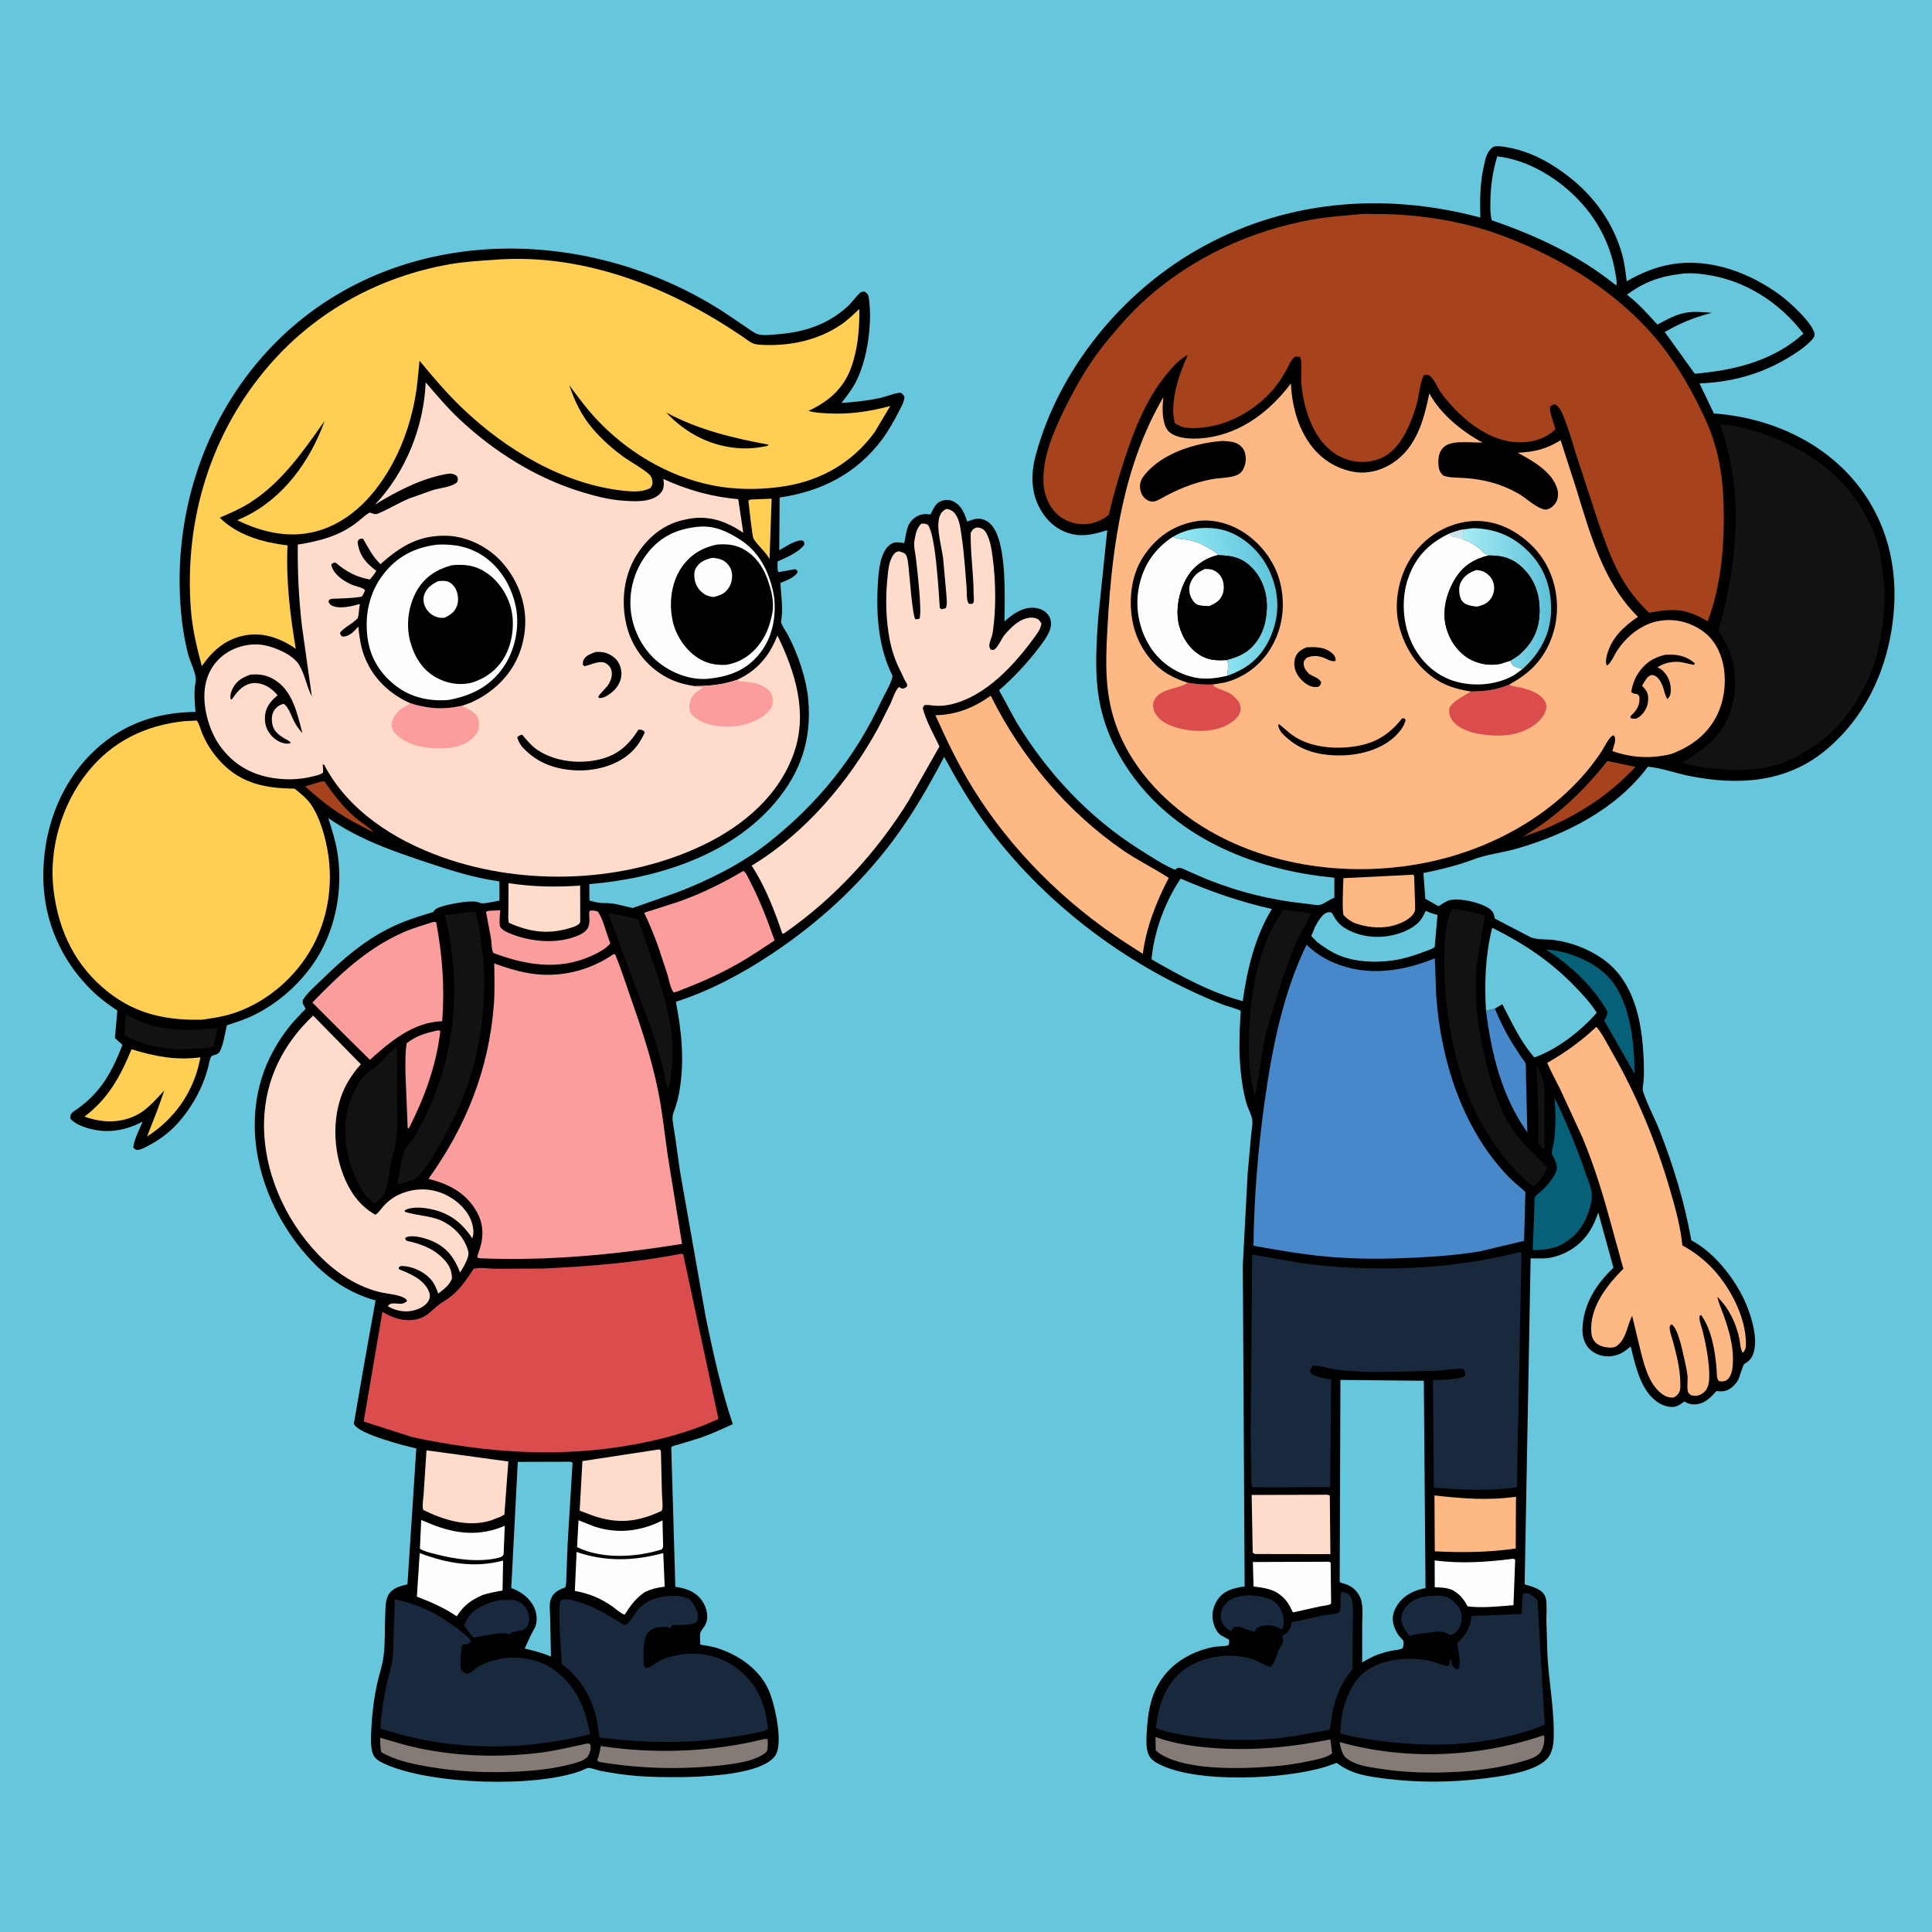 <svg version="1.1" xmlns="http://www.w3.org/2000/svg" style="display: block;" viewBox="0 0 2048 2048" width="1024" height="1024">
<defs>
	<linearGradient id="Gradient1" gradientUnits="userSpaceOnUse" x1="1348.6" y1="618.527" x2="1273.55" y2="639.146">
		<stop class="stop0" offset="0" stop-opacity="1" stop-color="rgb(97,198,220)"/>
		<stop class="stop1" offset="1" stop-opacity="1" stop-color="rgb(144,231,242)"/>
	</linearGradient>
	<linearGradient id="Gradient2" gradientUnits="userSpaceOnUse" x1="1643.34" y1="635.319" x2="1547.82" y2="633.764">
		<stop class="stop0" offset="0" stop-opacity="1" stop-color="rgb(94,193,216)"/>
		<stop class="stop1" offset="1" stop-opacity="1" stop-color="rgb(165,237,245)"/>
	</linearGradient>
</defs>
<path transform="translate(0,0)" fill="rgb(102,198,220)" d="M -0 -0 L 2048 0 L 2048 2048 L -0 2048 L -0 -0 z"/>
<path transform="translate(0,0)" fill="rgb(0,0,0)" d="M 1583.26 155.5 L 1584.85 155.206 C 1589.8 154.445 1596.25 155.819 1601.16 156.825 C 1624.41 161.586 1644.83 173.147 1663.4 187.61 C 1690.13 208.429 1710.31 236.712 1719.47 269.454 C 1722.1 278.85 1723.2 288.51 1724.38 298.168 C 1739.59 289.447 1755.18 282.841 1772.6 280.036 C 1813.22 273.499 1854.9 289.123 1887.26 312.933 C 1896.71 319.887 1922.58 343.27 1923.52 354.493 C 1923.72 356.865 1921.77 358.998 1920.27 360.623 C 1913.16 368.278 1903.68 374.389 1894.77 379.694 C 1865.79 396.947 1835.02 405.138 1801.54 406.43 L 1816.8 438.32 L 1822.71 438.793 C 1877.76 443.984 1931.79 468.288 1967.24 511.616 C 2000.14 551.833 2012.17 600.806 2007.16 652.026 C 2001.69 707.941 1978.05 760.505 1933.93 796.322 C 1892.4 830.037 1841.43 832.677 1790.8 822.54 C 1775.95 819.566 1762 814.208 1746.85 812.691 C 1713.69 857.347 1660.69 884.361 1608.32 899.445 C 1595.71 903.076 1582.75 904.806 1570.2 908.314 C 1563.26 910.255 1556.54 913.168 1549.65 915.302 C 1536.2 919.464 1522.69 922.717 1508.87 925.404 L 1510.86 952.706 L 1524.86 960.652 C 1528.37 958.517 1532.84 955.138 1536.82 954.181 C 1547.37 951.64 1568.13 956.563 1577.31 962.194 C 1581.6 964.827 1583.35 967.417 1584.29 972.343 L 1584.5 973.705 L 1620.5 992.476 C 1627.62 996.804 1639.69 995.288 1648.11 996.544 C 1666.33 999.264 1683.45 1005.72 1698.6 1016.24 C 1735.77 1042.09 1742.03 1091.64 1742.62 1133.5 C 1742.69 1138.13 1742.57 1142.89 1742.11 1147.5 C 1741.79 1150.66 1740.78 1154 1741.77 1157.12 C 1746.2 1171.07 1754.04 1185.05 1759.41 1198.86 C 1774.09 1236.56 1785.82 1274.94 1792.87 1314.8 C 1814.66 1326.39 1832.75 1348.1 1844.63 1369.34 C 1853.67 1385.49 1864.6 1415.6 1858.87 1434 C 1857.22 1439.31 1854.22 1443.06 1849.31 1445.65 C 1847.41 1446.65 1844.06 1459.93 1842.49 1462.82 C 1840.89 1465.79 1838.58 1468.36 1835.98 1470.5 C 1831.15 1474.47 1826.73 1475.37 1820.62 1474.67 L 1819.5 1474.53 C 1815.15 1479.53 1809.29 1485.66 1802.76 1487.62 C 1796.83 1489.4 1791.64 1489.22 1786.29 1486.09 L 1785.5 1485.61 C 1782.78 1487.6 1779.87 1489.84 1776.64 1490.89 C 1771.32 1492.62 1763.91 1490.32 1759.27 1487.66 C 1739.62 1476.39 1733.58 1447.73 1728.72 1427.49 C 1727.02 1428.32 1727.75 1427.84 1726.21 1429.15 C 1719.8 1434.64 1713.63 1437.57 1704.97 1437.8 C 1697.54 1438 1689.66 1434.91 1684.48 1429.52 C 1679.19 1424.03 1677.2 1415.76 1677.49 1408.34 C 1678.48 1382.41 1691.99 1361.17 1710.34 1343.88 L 1694.23 1285.33 C 1691.94 1291.55 1689.46 1297.99 1686.01 1303.66 C 1677.06 1318.37 1663.62 1327.98 1647.17 1332.39 C 1639.05 1334.56 1630.85 1334.03 1622.53 1333.85 L 1616.17 1679.51 C 1621.63 1681.07 1627.25 1682.5 1632.07 1685.61 C 1635.48 1687.8 1638.24 1691.19 1638.85 1695.28 C 1639.92 1702.39 1639.2 1710.53 1639.23 1717.73 L 1640.36 1754.95 C 1641.99 1784.47 1648.19 1814.85 1646.89 1844.36 C 1646.62 1850.44 1645.03 1858.13 1641.16 1863 C 1628.86 1878.44 1591.62 1882.93 1572.92 1885.27 C 1539.04 1889.51 1503.62 1889.78 1469.72 1885.56 C 1450.35 1883.15 1432.81 1880.98 1416.98 1868.72 L 1405.85 1872.64 C 1362.99 1886.16 1268.33 1890.93 1228.14 1869.78 C 1222.43 1866.78 1218.41 1863.7 1216.6 1857.31 C 1214.69 1850.57 1215.24 1842.53 1215.63 1835.62 C 1216.66 1817.19 1219.18 1799.8 1228.86 1783.73 C 1241.08 1763.47 1262.31 1750.85 1285.22 1746.11 C 1290.8 1744.95 1296.59 1745.48 1302.09 1744.15 C 1303.19 1741.97 1302.95 1740.44 1302.83 1738.07 L 1301.95 1737.62 L 1300.5 1736.86 L 1294.5 1733.57 C 1288.92 1729.83 1286.62 1723 1285.56 1716.69 C 1284.28 1709.03 1287.11 1700.25 1291.79 1694.2 C 1298.61 1685.37 1309 1683.2 1319.38 1681.63 L 1317.43 1341 L 1322.56 1244.14 L 1326.22 1203.56 C 1326.63 1198.6 1327.93 1192.52 1327.5 1187.6 C 1327.02 1182.19 1323.13 1175.71 1321.56 1170.34 C 1318.12 1158.58 1316.28 1146.39 1315.08 1134.22 C 1313.26 1115.58 1313.79 1096.76 1314.82 1078.09 C 1314.84 1077.57 1315.29 1071.67 1315.19 1071.55 C 1314.13 1070.2 1299.86 1066.23 1297.25 1065.25 C 1282.57 1059.75 1268.29 1053.21 1254.19 1046.36 C 1172.16 1006.53 1097.61 946.057 1043.8 872.19 C 1027.58 849.917 1013.99 826.44 1000.81 802.287 C 984.662 833.218 967.042 863.879 946.044 891.815 C 910.611 938.956 866.976 978.723 817.956 1011.27 C 786.462 1032.19 752.545 1050.31 716.46 1061.92 C 722.6 1093.86 725.77 1124.42 720.178 1156.73 C 719.195 1162.42 717.811 1168.04 716.029 1173.53 C 714.992 1176.72 712.928 1180.97 712.931 1184.34 C 712.936 1190.33 714.553 1197.04 715.385 1203 L 720.888 1242 L 748.231 1396.96 C 756.179 1435.08 764.446 1472.65 776.772 1509.67 C 764.998 1515.05 753.107 1520.5 740.83 1524.65 L 720.447 1530.9 C 717.591 1531.73 713.854 1532.22 711.561 1534.13 L 715.881 1682.08 C 725.476 1683.47 734.724 1686.09 741.5 1693.44 C 748.162 1700.66 752.34 1712.77 747.746 1722.17 C 746.421 1724.88 743.578 1727.72 742.586 1730.37 C 741.584 1733.05 742.344 1739.96 742.264 1743.1 C 744.255 1743.8 743.389 1743.6 745.475 1743.91 C 752.064 1744.89 758.155 1746.13 764.43 1748.44 C 785.535 1756.19 805.023 1770.16 814.581 1791.09 C 821.171 1805.53 829.423 1843.36 823.314 1858.17 C 811.15 1887.67 702.899 1884.93 673.629 1882.47 C 661.345 1881.43 649.071 1879.47 636.945 1877.28 C 633.546 1876.67 626.704 1873.87 623.617 1874.07 C 621.856 1874.18 617.835 1876.45 615.984 1877.13 C 567.08 1895.23 455.359 1891.84 407.227 1869.53 C 401.899 1867.06 396.803 1864.2 394.94 1858.26 C 392.92 1851.82 393.218 1843.02 393.472 1836.32 C 394.123 1819.11 396.132 1801.66 399.78 1784.84 C 401.839 1775.34 405.362 1765.43 406.587 1755.85 C 408.374 1741.85 407.716 1726.54 408.333 1712.37 C 408.646 1705.19 408.23 1697.05 411.8 1690.58 C 415.853 1683.25 424.479 1681.26 431.933 1679.45 L 441.308 1535.43 C 428.502 1532.47 383.713 1521.05 376.063 1510.82 C 374.756 1509.07 375.102 1509.4 375.421 1507.33 L 386.68 1442.19 L 398.108 1378.54 C 371.359 1370.96 349.434 1356.76 330.344 1336.57 C 275.247 1278.31 249.423 1187.91 289.516 1114.27 C 295.599 1103.1 302.881 1092.53 311.23 1082.93 L 320.231 1073.23 C 320.802 1072.64 323.568 1070.21 323.826 1069.5 C 324.149 1068.6 321.057 1064.66 320.884 1063.5 C 320.712 1062.35 320.949 1061.17 320.981 1060 C 326.442 1051.46 335.752 1043.8 343.003 1036.7 C 363.637 1016.49 384.89 998.265 410.783 984.941 C 426.319 976.947 442.314 971.764 459 966.886 C 461.021 963.897 463.061 962.731 466.419 961.544 C 474.211 958.79 501.431 952.918 508.469 957.019 C 511.607 958.849 525.181 955.307 529.46 954.653 L 529.375 934.289 C 502.812 930.581 479.389 923.144 454.029 914.698 C 416.57 902.223 380.788 889.985 347.95 867.156 C 351.723 878.867 355.562 890.983 357.538 903.134 C 363.148 937.634 357.757 974.323 341.744 1005.51 C 326.55 1035.09 299.582 1060.96 269.863 1075.69 C 260.414 1080.38 250.521 1083.55 240.528 1086.82 C 238.45 1094.88 236.83 1107.97 232.753 1115 C 231.282 1117.54 227.69 1118.2 225.066 1119.07 C 222.56 1119.89 221.375 1128.43 220.62 1131.34 C 216.186 1148.46 208.541 1163.94 198.301 1178.36 C 187.393 1193.73 174.528 1205.5 157.798 1214.17 C 154.53 1215.87 150.27 1218.47 146.615 1218.89 C 143.777 1219.21 143.283 1218.22 141.233 1216.5 C 142.146 1207.65 147.865 1197.2 151.227 1188.95 C 138.859 1195.44 125.574 1199.32 111.5 1198.92 C 100.231 1198.61 82.642 1194.53 74.75 1186.07 C 73.483 1180.31 77.396 1178.74 81.614 1175.76 C 107.19 1157.68 118.791 1136.12 129.836 1107.59 L 121.81 1100.3 L 124.395 1071.27 C 115.145 1065.05 106.202 1058.53 98.167 1050.78 C 65.404 1019.16 46.613 976.983 45.928 931.302 C 45.205 883.128 61.456 835.015 95.531 800.213 C 126.278 768.811 163.96 755.062 207.216 754.673 C 206.434 744.239 205.369 733.478 207.318 723.115 C 208.912 714.639 201.757 702.514 199.524 693.9 C 195.208 677.258 192.609 659.477 191.36 642.31 C 184.45 547.302 214.209 451.615 276.916 379.515 C 385.536 254.624 563.413 234.771 710 299.859 C 729.296 308.427 747.895 318.471 765.701 329.802 L 790.827 346.728 C 794.392 349.114 798.7 352.533 802.705 354.055 C 808.118 356.112 817.362 354.85 823.038 354.446 C 851.496 352.423 876.95 344.512 898.401 324.923 C 902.534 321.149 905.709 316.632 909.5 312.565 C 912.054 309.825 912.727 309.284 916.5 309.029 C 919.23 311.072 920.409 312.004 920.94 315.5 C 924.97 342.017 919.68 379.933 907.686 404.035 C 903.48 412.487 897.685 419.746 891.925 427.166 C 905.619 426.181 919.037 424.905 932.473 421.958 C 939.927 420.323 946.888 417.068 954.5 416.197 C 957.233 417.796 957.4 418.151 958.837 421 C 958.102 426.921 954.821 432.364 952.091 437.592 C 946.937 447.462 941.465 457.212 934.784 466.142 C 907.798 502.213 870.475 520.966 826.431 527.375 L 826.045 583.32 C 832.106 579.921 841.452 573.373 848.492 572.94 C 851.076 572.782 850.691 573.059 852.461 574.57 L 852.554 577.5 C 846.181 585.883 833.599 590.877 824.218 595.178 C 824.303 597.606 823.794 604.99 825.238 606.515 L 843 603.287 C 844.933 604.71 845.061 604.268 845.614 606.783 C 841.269 612.649 833.819 615.198 827.304 617.923 C 827.761 631.803 830.596 644.666 827.923 658.689 C 827.459 661.125 833.962 670.636 835.423 673.437 C 845.844 693.424 854.855 719.373 856.819 742 C 860.465 784.007 848.857 818.793 821.452 851.001 C 773.662 907.165 695.886 931.298 624.683 937.221 L 624.851 954.683 C 629.751 955.876 635.217 957.472 640.275 957.283 C 650.131 956.916 660.993 960.355 670.633 962.53 L 717.561 946.039 C 751.205 933.104 785.881 915.929 814.248 893.528 C 866.303 852.422 906.37 803.461 934.29 743.088 C 937.653 735.816 945.252 723.89 946.135 716.395 C 931.071 686.469 928.53 651.216 930.597 618.219 C 931.363 605.985 932.721 586.153 942.831 577.862 C 947.561 573.982 951.853 574.74 957.523 575.568 L 958.5 575.731 C 960.968 566.081 960.271 556.273 968.911 549.423 C 973.84 545.516 978.937 544.305 985.156 545.281 L 986.144 545.5 L 988.016 542 C 990.481 537.186 992.86 532.67 998.359 530.867 C 1002.54 529.497 1006.87 529.58 1010.79 531.623 C 1019.44 536.136 1022.36 544.256 1025.28 552.869 C 1028.86 551.596 1032.81 549.976 1036.64 549.834 C 1041.43 549.657 1046.38 551.929 1049.77 555.23 C 1067.98 572.951 1064.85 633.7 1064.78 658.681 C 1073 651.488 1082.01 644.677 1093.4 644.249 C 1099.41 644.023 1105.5 645.799 1109.73 650.182 C 1113.08 653.645 1114.36 657.732 1114.07 662.5 C 1113.58 670.447 1106.4 679.768 1101.72 685.977 C 1088.83 703.055 1075.12 717.59 1059.06 731.736 L 1077.23 765.125 C 1110.39 819.556 1154 866.361 1208.02 900.472 C 1219.49 907.719 1233.07 916.777 1245.5 921.914 L 1248.5 919.944 C 1252.15 919.588 1255.6 921.683 1258.85 923.163 L 1278.04 931.522 C 1312.73 945.56 1348.02 954.275 1385.23 958.04 C 1388.85 958.406 1396.15 960.018 1399.42 959.161 C 1403.44 958.108 1409.06 953.852 1413.24 952.102 L 1414.44 951.608 L 1414.47 930.399 L 1398.65 928.614 C 1323.86 918.634 1250.33 887.557 1203.5 826.232 C 1181.75 797.749 1167.64 766.311 1163.54 730.5 C 1160.69 705.657 1162.43 679.87 1164.14 654.993 L 1173.75 561.994 C 1161.32 565.869 1149.06 569.26 1136 566.037 C 1121.67 562.502 1110.77 553.462 1103.37 540.88 C 1092.57 522.524 1092.58 502.272 1098.01 482.171 C 1122.25 392.316 1187.72 311.755 1267.91 265.463 C 1360.53 211.989 1466.82 203.197 1569.2 230.62 C 1568.74 211.93 1568.75 194.535 1572.91 176.136 C 1574.67 168.347 1576.04 160.042 1583.26 155.5 z"/>
<path transform="translate(0,0)" fill="rgb(19,18,18)" d="M 1628.85 1130.76 C 1631.93 1135.37 1634.58 1139.48 1635.87 1144.99 C 1637.62 1152.45 1637.08 1161.08 1637.24 1168.72 L 1637.38 1217.5 C 1636.51 1218.11 1637.09 1217.82 1635.5 1217.99 C 1634.24 1216.41 1631.54 1213.8 1630.75 1212.06 C 1630.21 1210.89 1630.76 1205.96 1630.78 1204.36 L 1630.82 1178 L 1628.85 1130.76 z"/>
<path transform="translate(0,0)" fill="rgb(167,67,28)" d="M 340.18 828.5 C 341.339 828.287 342.617 828.294 343.796 828.22 C 353.576 842.205 363.622 855.595 376.731 866.725 C 383.01 872.056 390.46 876.314 396.229 882.134 C 391.798 880.518 387.592 877.942 383.416 875.739 C 360.573 864.635 342.051 850.504 323.359 833.572 L 340.18 828.5 z"/>
<path transform="translate(0,0)" fill="rgb(254,207,83)" d="M 795.802 529.5 L 817.976 528.632 L 815.745 592.664 C 811.299 584.493 803.555 578.797 798.82 571.14 C 797.217 568.548 794.049 535.885 793.26 530.5 L 795.802 529.5 z"/>
<path transform="translate(0,0)" fill="rgb(167,67,28)" d="M 1703.81 806.702 L 1733.31 812.826 L 1733.17 813.523 C 1705.29 842.902 1675.32 862.373 1638.25 878.421 L 1613.84 887.214 C 1649.57 866.216 1678.27 839.137 1703.81 806.702 z"/>
<path transform="translate(0,0)" fill="rgb(24,41,62)" d="M 1319.66 1691.32 C 1327.97 1690.6 1337.7 1692.28 1345.5 1695 C 1351.38 1697.06 1355.41 1701.37 1358.03 1706.91 C 1360.92 1713.01 1361.83 1720.12 1359.5 1726.48 L 1357.23 1726.72 C 1355.59 1725.55 1353.95 1724.63 1352 1724.05 C 1347.16 1722.62 1338.34 1722.3 1333.91 1724.86 L 1332.5 1725.74 L 1329.5 1729.87 C 1326.28 1728.34 1322.6 1728.12 1319.43 1726.55 C 1315.5 1724.61 1312.25 1723.91 1307.92 1724.78 C 1307.05 1726.42 1306.32 1727.68 1305 1728.99 L 1302.33 1727.55 C 1298.28 1724.95 1295.03 1721.01 1294.22 1716.2 C 1293.24 1710.38 1295.16 1704.95 1298.81 1700.43 C 1304.07 1693.91 1311.8 1692.38 1319.66 1691.32 z"/>
<path transform="translate(0,0)" fill="rgb(24,41,62)" d="M 529.086 1696.24 L 541.696 1695.86 C 547.564 1696.18 552.502 1698.45 556.329 1702.94 C 559.743 1706.96 561.267 1712.89 560.768 1718.1 C 559.377 1732.65 546.373 1726.13 538.714 1732.76 L 537.185 1731.5 C 532.616 1730.66 527.444 1731.72 522.841 1732.22 L 502.074 1735.95 C 498.206 1732.09 495.094 1727.19 491.858 1722.8 L 496.18 1714.5 C 503.37 1704.1 517.255 1699.04 529.086 1696.24 z"/>
<path transform="translate(0,0)" fill="rgb(19,18,18)" d="M 133.47 1075.34 C 139.491 1078.23 145.45 1081.78 151.719 1084.07 C 176.005 1092.94 205.227 1093.06 230.583 1089.65 L 226.234 1109.54 C 221.162 1110.99 214.576 1110.92 209.231 1111.45 C 187.778 1113.57 166.194 1111.49 145.917 1103.91 C 140.916 1102.04 136.565 1099.3 131.757 1097.05 L 133.47 1075.34 z"/>
<path transform="translate(0,0)" fill="rgb(24,41,62)" d="M 1525.1 1691.46 C 1527.98 1691.63 1531.13 1691.67 1533.79 1692.9 C 1539.78 1695.69 1546.49 1701.95 1548.5 1708.4 C 1550.32 1714.23 1549.7 1720.9 1546.53 1726.14 C 1544.39 1729.67 1541.55 1732.33 1537.5 1733.36 C 1528.83 1727.42 1519.71 1730 1509.88 1731.3 C 1505.27 1731.93 1500.38 1732.33 1495.9 1733.63 L 1494.07 1734.19 C 1491.5 1730.6 1488.36 1726.71 1486.7 1722.61 C 1484.52 1717.23 1485.22 1712.88 1487.65 1707.71 C 1490.75 1701.09 1496.84 1696.44 1503.66 1694.13 L 1504.96 1693.71 C 1511.41 1691.56 1518.36 1691.72 1525.1 1691.46 z"/>
<path transform="translate(0,0)" fill="rgb(251,157,157)" d="M 463.006 1092.5 C 464.97 1092.23 465.032 1091.8 466.739 1093 C 462.544 1129.47 449.992 1163.4 433.5 1195.96 L 432.183 1195.94 L 429.818 1138.44 C 429.758 1127.63 429.385 1116.58 431.083 1105.87 C 440.933 1098.19 450.966 1095.12 463.006 1092.5 z"/>
<path transform="translate(0,0)" fill="rgb(254,254,254)" d="M 613.234 1611.55 L 630.424 1618.31 C 655.079 1626.29 679.407 1623.26 702.262 1611.66 L 702.966 1639.5 C 702.393 1641.4 702.823 1640.39 701.5 1642.47 C 674.337 1651.02 637.901 1652.91 611.719 1640.03 L 613.234 1611.55 z"/>
<path transform="translate(0,0)" fill="rgb(71,136,203)" d="M 1575.18 1071.34 L 1584.6 1069.18 C 1589.72 1081.47 1595.53 1093.25 1602.35 1104.71 L 1612.69 1120.65 C 1613.77 1122.25 1616.41 1125.22 1616.91 1126.86 C 1617.98 1130.33 1617.43 1136.77 1617.61 1140.53 L 1619.08 1200.5 C 1591.78 1161.96 1581.14 1117.54 1575.18 1071.34 z"/>
<path transform="translate(0,0)" fill="rgb(5,96,120)" d="M 1638.55 1006.49 C 1661.14 1007.96 1687.19 1017.99 1703.42 1034.06 C 1728.03 1058.44 1732.67 1105.17 1732.61 1138.01 L 1700.48 1081.82 C 1702.34 1078.5 1704.24 1075.92 1703.83 1072 C 1689.11 1045.9 1663.68 1022.13 1638.55 1006.49 z"/>
<path transform="translate(0,0)" fill="rgb(254,254,254)" d="M 446.525 1611.24 L 457.412 1615.76 C 483.804 1626.28 508.609 1628.82 535.087 1617.37 L 533.846 1647.5 L 533.153 1649.08 C 531.66 1650.31 530.575 1650.79 528.69 1651.26 C 507.589 1656.51 482.744 1652.9 461.95 1647.53 C 456.539 1646.14 449.869 1644.68 445.102 1641.74 L 446.525 1611.24 z"/>
<path transform="translate(0,0)" fill="rgb(132,122,118)" d="M 809.755 1843.5 C 811.219 1843.28 812.295 1843.36 813.757 1843.5 C 813.988 1847.25 813.941 1850.67 813.458 1854.4 C 813.192 1856.45 812.083 1857.67 810.403 1858.85 C 798.674 1867.1 779.482 1869.64 765.559 1871.22 C 722.959 1876.05 679.494 1874.96 637.22 1868.09 C 635.064 1867.54 634.425 1867.78 632.966 1866 C 635.118 1861.16 635.859 1856.01 636.831 1850.84 C 693.697 1859.54 753.931 1857.35 809.755 1843.5 z"/>
<path transform="translate(0,0)" fill="rgb(254,254,254)" d="M 1408.85 1655.5 L 1410.56 1656.39 L 1411.02 1700.02 C 1408.53 1701.82 1402.88 1702.13 1399.65 1702.78 L 1370.6 1709.23 L 1367.95 1704 C 1364.53 1697.22 1360.51 1692.86 1354.3 1688.67 L 1353.08 1687.87 C 1345.48 1683.82 1337.22 1682.75 1328.79 1681.78 L 1328.1 1655.81 L 1408.85 1655.5 z"/>
<path transform="translate(0,0)" fill="rgb(254,219,203)" d="M 539.07 936.19 C 565.118 940.133 588.754 940.522 614.986 938.788 L 615.081 977 C 614.614 980.007 611.506 980.8 609.119 982.158 C 584.056 991.047 563.298 988.892 539.388 978.181 C 538.36 973.765 538.9 968.502 538.918 963.955 L 539.07 936.19 z"/>
<path transform="translate(0,0)" fill="rgb(254,254,254)" d="M 1602.63 1652.5 C 1604.73 1652.39 1604.39 1652.02 1606.15 1653.5 L 1604.37 1701.56 C 1588.9 1702.83 1571.03 1704.74 1555.72 1702.82 C 1551.88 1695.56 1548.07 1690.58 1540.95 1686.24 L 1539.72 1685.51 C 1533.51 1682.89 1527.54 1682.81 1520.89 1682.52 L 1520.82 1654.07 C 1547.32 1657.77 1576.24 1655.92 1602.63 1652.5 z"/>
<path transform="translate(0,0)" fill="rgb(132,122,118)" d="M 1224.85 1841.3 C 1244.15 1848.25 1264.68 1851.26 1285.05 1852.86 C 1327.67 1856.19 1368.4 1852.17 1410.25 1843.86 L 1412.13 1858.5 L 1409.45 1860.5 C 1403.41 1863.67 1395.75 1865.13 1389.12 1866.56 C 1375.99 1869.38 1362.79 1871.37 1349.4 1872.46 C 1316.53 1875.15 1251.08 1877.73 1225.13 1855.67 L 1224.85 1841.3 z"/>
<path transform="translate(0,0)" fill="rgb(254,184,132)" d="M 1494.18 927.433 L 1498 927.126 L 1499.06 928.5 L 1499.98 957.102 C 1499.96 959.527 1500.42 964.071 1499.59 966.241 C 1497.74 971.095 1491.75 975.186 1487.3 977.332 C 1470.7 985.336 1452.14 984.417 1435.27 978.193 C 1430.93 975.906 1428 973.905 1424.56 970.422 C 1422.17 968.009 1423.99 936.636 1424.06 930.88 L 1494.18 927.433 z"/>
<path transform="translate(0,0)" fill="rgb(251,157,157)" d="M 518.084 965.5 L 530.269 964.947 C 529.831 970.615 529.12 976.348 529.995 982 C 532.093 985.621 535.868 987.514 539.597 989.093 C 561.832 998.509 590.8 1001.29 613.39 991.413 C 621.8 987.736 625.26 983.331 624.815 974.159 C 624.674 971.261 624.054 968.255 625.15 965.5 C 628.323 964.845 630.447 965.344 633.5 966.098 C 638.79 972.907 641.885 986.352 645.032 994.733 L 646.895 1000 C 643.065 1005.46 633.587 1010.23 627.496 1013.03 C 592.665 1029.03 557.725 1023.17 523.063 1010.23 C 521.053 1007.59 521.078 999.028 520.572 995.43 L 515.194 966.5 L 518.084 965.5 z"/>
<path transform="translate(0,0)" fill="rgb(254,254,254)" d="M 444.897 1646.39 C 473.999 1657.21 502.914 1662.43 533.32 1654.27 L 532.706 1686.04 C 525.318 1687.26 518.698 1688.53 511.538 1690.77 C 499.032 1696.36 491.711 1701.64 484.159 1713.32 C 470.559 1704.17 457.132 1698.35 441.905 1692.53 L 444.897 1646.39 z"/>
<path transform="translate(0,0)" fill="rgb(19,18,18)" d="M 644.45 967.449 L 676.422 974.333 L 692.775 1021.44 C 701.829 1048.16 711.123 1076.62 712.757 1105 C 713.65 1120.52 712.149 1136.22 709.444 1151.5 L 708.703 1154.35 C 705.377 1150.01 704.692 1139.73 703.31 1134.19 L 693.553 1099.45 L 644.45 967.449 z"/>
<path transform="translate(0,0)" fill="rgb(132,122,118)" d="M 402.956 1842.05 C 416.85 1846.15 430.653 1850.45 444.856 1853.38 C 486.801 1862.03 530.528 1863.18 573 1857.87 C 588.652 1855.91 603.683 1852.2 619.065 1848.92 C 621.994 1848.3 623.234 1847.5 625.753 1849.14 C 627.04 1854.59 625.246 1858.16 622.5 1862.82 C 618.053 1866.43 612.98 1868.07 607.532 1869.54 C 585.604 1875.47 563.331 1877.49 540.702 1878.26 C 512.354 1879.23 483.985 1877.83 456 1873.08 C 438.408 1870.1 419.748 1866.41 404.13 1857.4 C 402.951 1852.41 403.109 1847.15 402.956 1842.05 z"/>
<path transform="translate(0,0)" fill="rgb(102,198,220)" d="M 1511.43 965.5 C 1515.52 967.599 1519.37 968.705 1523.8 969.812 L 1520.86 1003.84 C 1518.42 1005.97 1514.45 1007.04 1511.44 1008.22 C 1500.63 1012.46 1489.14 1016.12 1477.64 1017.91 C 1458.82 1020.82 1436.65 1019.94 1418.96 1012.49 C 1410.76 1009.04 1403.56 1004.03 1396.39 998.821 L 1390.03 992.185 L 1393.98 982.576 C 1396.53 977.662 1401.62 968.413 1407.28 967.185 C 1408.19 966.988 1410.66 966.82 1411.5 967.49 C 1412.56 968.34 1414.14 971.744 1414.94 973 C 1418.61 978.818 1422.55 982.305 1428.65 985.546 C 1444.97 994.216 1465.15 995.244 1482.62 989.598 C 1492.88 986.284 1503.75 980.733 1508.74 970.722 L 1511.43 965.5 z"/>
<path transform="translate(0,0)" fill="rgb(254,254,254)" d="M 611.211 1645.12 C 641.782 1655.76 672.161 1654.68 703.109 1646.33 L 704.595 1681.93 C 697.391 1682.77 691.213 1684.09 684.596 1687.2 L 683.398 1687.78 C 674.011 1693.94 668.116 1702.38 662.112 1711.65 C 657.694 1710.11 652.984 1705.67 649.086 1702.9 C 637.125 1694.4 623.813 1688.86 609.348 1686.46 L 611.211 1645.12 z"/>
<path transform="translate(0,0)" fill="rgb(132,122,118)" d="M 1636.1 1839.5 C 1636.96 1840.33 1637.08 1841.29 1637.1 1842.5 C 1637.17 1847.61 1635.69 1854.65 1632.18 1858.48 C 1627.82 1863.24 1619.71 1865.39 1613.69 1867.17 C 1592.49 1873.45 1569.83 1876.63 1547.79 1878.04 C 1518.56 1879.9 1488.95 1879.29 1460.01 1874.53 C 1447.7 1872.51 1435.4 1871 1425.69 1862.43 C 1422.02 1857.23 1421.12 1852.78 1420.03 1846.63 C 1490.23 1866.42 1567.36 1862.97 1636.1 1839.5 z"/>
<path transform="translate(0,0)" fill="rgb(19,18,18)" d="M 1360.35 964.542 L 1389.54 968.258 C 1388.02 974.591 1382.07 982.256 1379.02 988.272 C 1375.41 995.392 1372.36 1002.88 1369.4 1010.29 C 1362.07 1028.56 1356.24 1047.47 1350.6 1066.33 C 1346.7 1079.42 1342.41 1092.52 1339.67 1105.91 L 1334.07 1141.49 L 1330.23 1162.88 L 1326.77 1146.33 C 1323.37 1126.85 1323.38 1107.63 1324.4 1087.94 C 1326.6 1045.44 1335.37 999.91 1360.35 964.542 z"/>
<path transform="translate(0,0)" fill="rgb(254,184,132)" d="M 1520.59 1585.19 C 1550.13 1588.57 1577.38 1590.78 1607 1586.61 L 1606.72 1641.46 C 1577.95 1645.7 1549.92 1645.9 1520.93 1644.49 L 1520.59 1585.19 z"/>
<path transform="translate(0,0)" fill="rgb(254,219,203)" d="M 1407.08 1584.5 L 1409.64 1585.26 L 1410.28 1647.44 L 1330.5 1647.3 L 1327.92 1645.97 L 1326.8 1584.7 L 1407.08 1584.5 z"/>
<path transform="translate(0,0)" fill="rgb(5,96,120)" d="M 1647.95 1163.84 C 1660.24 1189.27 1671.08 1215.44 1680.3 1242.14 C 1682.76 1249.28 1686.57 1257.97 1687.28 1265.5 C 1687.87 1271.69 1685.92 1278.7 1683.95 1284.5 C 1678.23 1301.39 1668.56 1312.83 1652.63 1320.62 C 1643.54 1324.32 1634.49 1324.97 1624.78 1325.18 L 1626.46 1281.29 C 1626.62 1278.08 1626.12 1271.89 1627.11 1269 C 1627.73 1267.2 1633.23 1263.27 1634.93 1261.65 C 1640.1 1256.73 1648.13 1247.38 1649.98 1240.5 C 1651.39 1235.24 1648.07 1228.36 1645.41 1223.99 C 1644.19 1221.98 1646.63 1213.75 1647.06 1211.06 C 1649.47 1195.93 1648.97 1179.1 1647.95 1163.84 z"/>
<path transform="translate(0,0)" fill="rgb(254,207,83)" d="M 139.416 1112.28 C 164.289 1119.84 186.528 1124.27 212.5 1120.78 L 211.061 1127.35 C 203.659 1159.64 183.833 1187.1 155.893 1204.69 L 166.989 1176.28 L 174.102 1156.12 C 164.957 1165.6 155.978 1176.73 143.89 1182.5 C 126.084 1191 107.629 1190.14 89.526 1183.64 C 114.869 1164.51 127.608 1141.02 139.416 1112.28 z"/>
<path transform="translate(0,0)" fill="rgb(254,219,203)" d="M 698.109 1536.5 L 699.402 1536.6 L 700.581 1538 L 701.715 1583.92 C 701.839 1588.4 703.184 1597.76 701.436 1601.56 C 675.756 1613.56 654.81 1615.88 627.754 1606.38 L 614.475 1601.33 L 617.377 1548.82 L 698.109 1536.5 z"/>
<path transform="translate(0,0)" fill="rgb(254,219,203)" d="M 452.106 1537.41 L 538.865 1549.26 L 534.676 1605.5 L 530.086 1607.99 L 520.772 1611.62 C 496.571 1619.39 470.549 1611.44 448.746 1600.65 C 447.201 1596.84 448.747 1588.93 449.025 1584.5 L 452.106 1537.41 z"/>
<path transform="translate(0,0)" fill="rgb(19,18,18)" d="M 419.177 1110.5 C 420.435 1110.66 419.738 1110.44 421.128 1111.5 L 421.04 1160.28 C 421.294 1176.12 421.972 1191.71 420.051 1207.5 C 418.959 1216.48 416.048 1224.85 414.218 1233.66 C 412.201 1243.38 411.895 1256.02 407.578 1264.97 C 405.621 1269.03 400.86 1272.66 397.522 1275.65 C 390.847 1271.42 387.068 1266.89 382.901 1260.35 L 378.072 1251.11 C 365.796 1225.4 361.602 1193.45 371.515 1166.31 C 374.739 1157.48 383.739 1138.82 392.5 1135.01 C 399.092 1132.14 403.871 1125.51 408.633 1120.3 C 411.886 1116.75 415.519 1113.63 419.177 1110.5 z"/>
<path transform="translate(0,0)" fill="rgb(102,198,220)" d="M 1587.15 165.744 L 1590.76 166.238 C 1627.59 171.559 1663.87 197.145 1685.69 226.497 C 1699.09 244.511 1708.39 266.152 1712.14 288.291 C 1712.9 292.768 1714.2 297.986 1713.51 302.5 L 1711.32 301.135 C 1672.79 270.309 1627.79 249.425 1581.4 233.561 C 1579.65 227.594 1579.8 220.744 1579.85 214.577 C 1579.97 197.989 1582.25 181.603 1587.15 165.744 z"/>
<path transform="translate(0,0)" fill="rgb(19,18,18)" d="M 499.55 966.5 C 501.061 966.329 502.306 966.392 503.815 966.5 C 507.297 977.831 508.792 989.231 510.439 1000.93 C 518.887 1060.95 508.64 1129.18 481.84 1183.72 C 474.605 1198.44 452.713 1241.91 439.945 1249.5 C 435.597 1252.09 428.475 1253.43 423.5 1255.13 L 421.642 1255.47 C 421.221 1251.57 422.53 1247.41 423.28 1243.57 C 424.765 1235.95 425.723 1225.3 429.377 1218.49 C 431.781 1214 435.937 1210.51 438.587 1206.09 C 481.218 1135.03 491.924 1049.83 471.401 970.089 L 499.55 966.5 z"/>
<path transform="translate(0,0)" fill="rgb(102,198,220)" d="M 1575.18 1071.34 C 1573.55 1041.34 1574.43 1013.22 1581.68 983.912 L 1582.47 983.795 C 1615.1 1000.02 1643.46 1018.91 1669.01 1045.22 C 1677.62 1054.08 1686 1063.07 1692.66 1073.53 C 1675.43 1093.1 1651.17 1112.12 1626.51 1120.96 C 1611.51 1103.92 1602.91 1084.34 1592.5 1064.52 L 1584.6 1069.18 L 1575.18 1071.34 z"/>
<path transform="translate(0,0)" fill="rgb(102,198,220)" d="M 604.65 1549.5 L 606.926 1550.5 L 601.727 1636.31 L 600.479 1668.85 C 600.268 1673.29 600.624 1678.64 599.151 1682.77 C 595.109 1684.15 591.062 1685.79 587.978 1688.86 C 585.852 1690.97 584.285 1693.59 583.526 1696.5 C 582.118 1701.89 583.137 1709.43 583.23 1715 L 584.021 1756 C 574.947 1752.19 565.771 1749.72 556.186 1747.56 L 562.038 1734.73 L 567.375 1724.51 C 569.816 1718.28 569.118 1710.43 566.451 1704.41 C 562.127 1694.64 553.009 1687.59 543.228 1683.87 L 541.94 1683.4 L 548.875 1549.65 L 604.65 1549.5 z"/>
<path transform="translate(0,0)" fill="rgb(19,18,18)" d="M 1539.1 963.779 C 1551.35 964.543 1562.38 966.855 1574.02 970.659 L 1565.22 1023.85 C 1562.51 1058.84 1566.82 1091.06 1574.98 1125 C 1581.37 1151.61 1589.74 1177.54 1605.55 1200.27 C 1615.37 1214.4 1628.9 1224.85 1640.01 1237.82 C 1638.36 1242.01 1636.25 1245.6 1633.93 1249.41 C 1631.55 1252.29 1628.62 1254.82 1625.93 1257.4 C 1617.39 1252.56 1609.85 1244.53 1603.38 1237.27 C 1581.99 1213.29 1564.04 1183.39 1553.33 1153.1 C 1537.94 1109.52 1531.02 1063.9 1531.06 1017.75 C 1531.07 999.163 1530.96 980.868 1539.1 963.779 z"/>
<path transform="translate(0,0)" fill="rgb(102,198,220)" d="M 1251.52 931.328 C 1283.37 945.149 1314.32 955.893 1348.22 963.59 C 1330.37 992.89 1322.05 1027.6 1317.35 1061.23 C 1284.09 1052.58 1250.41 1034.09 1220.67 1016.96 C 1223.22 987.561 1235.15 955.638 1251.52 931.328 z"/>
<path transform="translate(0,0)" fill="rgb(251,157,157)" d="M 787.419 923.5 L 788.48 923.457 C 791.515 925.907 793.604 931.49 795.451 935.052 C 805.849 955.104 813.625 975.693 821.127 996.94 C 807.519 1005.77 794.088 1014.98 779.906 1022.88 C 759.709 1034.14 738.337 1043.35 716.727 1051.5 L 713.988 1052 C 710.591 1047.59 709.229 1038.71 707.566 1033.14 L 697.929 1004 C 693.447 991.58 688.595 979.42 682.845 967.53 L 719 955.97 C 743.06 947.471 765.526 936.516 787.419 923.5 z"/>
<path transform="translate(0,0)" fill="rgb(102,198,220)" d="M 1781.54 290.362 C 1787.61 289.203 1797.22 289.659 1803.33 290.444 L 1808.03 291.073 C 1849.71 296.838 1886.48 320.567 1911.72 353.706 C 1879.63 382.649 1838.39 392.621 1796.5 396.175 L 1764.71 351.957 C 1781.09 342.437 1796.18 336.34 1814.46 331.626 C 1805.5 330.87 1796.05 329.895 1787.12 331.451 C 1776.35 333.329 1766.44 339.043 1756.87 344.05 C 1747.21 333.474 1737.3 322.238 1725.97 313.446 L 1724.65 312.434 C 1742.58 299.008 1759.46 293.041 1781.54 290.362 z"/>
<path transform="translate(0,0)" fill="rgb(251,157,157)" d="M 458.587 977.5 C 461.132 977.153 459.856 977.113 462.415 977.643 C 469.037 1013.66 471.436 1046.12 468.757 1082.54 C 438.411 1083.39 413.503 1104.03 392.133 1123.48 L 368.347 1099.95 L 331.115 1062.72 C 359.911 1033.02 388.736 1005.5 427.169 988.456 C 437.253 983.983 448.088 980.877 458.587 977.5 z"/>
<path transform="translate(0,0)" fill="rgb(24,41,62)" d="M 1422.4 1687.5 C 1425 1687.83 1428.22 1688.95 1430.19 1690.79 C 1432.17 1692.63 1433.23 1695.55 1433.58 1698.18 C 1434.68 1706.27 1434.01 1715.03 1433.97 1723.2 L 1433.69 1769.48 C 1421.94 1783.76 1415.34 1798.6 1412.21 1816.82 C 1411.26 1822.31 1411.04 1828.37 1409.35 1833.65 C 1391.8 1836.57 1374.47 1840.33 1356.76 1842.33 C 1317.01 1846.82 1272.65 1844.33 1233.79 1834.87 L 1225.26 1831.81 C 1227.82 1810.71 1232.72 1791.69 1248.1 1776.02 C 1267.62 1756.11 1302.55 1750.49 1328.5 1759.05 C 1333.52 1760.71 1342.24 1766.79 1346.96 1766.75 C 1353.35 1760.67 1353.12 1751.99 1357.8 1745.12 L 1358.58 1744 C 1360.62 1740.98 1360.42 1738.36 1359.71 1734.92 L 1359.5 1733.95 L 1360.68 1733.27 C 1366.39 1729.79 1367.96 1725.9 1369.31 1719.71 L 1402.39 1712.5 C 1407.39 1711.55 1414.01 1711.4 1418.58 1709.6 C 1423.1 1707.82 1419.44 1692.61 1421.72 1688.4 L 1422.4 1687.5 z"/>
<path transform="translate(0,0)" fill="rgb(254,254,254)" d="M 740.335 558.374 C 757.318 556.804 771.001 563.292 784.884 572.252 C 804.252 584.752 814.241 604.223 819.277 626 L 820.634 633.073 C 822.949 654.656 818.638 676.677 804.611 693.665 C 789.974 711.393 771.448 717.607 749.245 719.658 C 731.051 720.744 712.637 713.581 698.431 702.429 C 682.015 689.543 671.131 668.844 668.762 648.199 C 666.143 625.363 673.046 602.559 687.597 584.816 C 701.484 567.881 718.953 560.437 740.335 558.374 z"/>
<path transform="translate(0,0)" fill="rgb(0,0,0)" d="M 760.085 577.276 C 770.935 576.365 780.682 577.424 790.142 583.301 C 805.898 593.089 813.06 609.203 817.415 626.5 C 819.302 633.996 820.112 643.418 818.48 651.024 C 816.156 661.858 813.157 671.334 806.74 680.512 C 797.707 693.433 785.719 702.025 770.011 704.726 C 759.358 705.318 749.632 703.574 740.5 697.881 C 726.95 689.434 716.6 674.159 713.14 658.621 C 709.064 640.318 711.261 618.924 721.561 602.952 C 730.813 588.605 743.547 580.666 760.085 577.276 z"/>
<path transform="translate(0,0)" fill="rgb(254,254,254)" d="M 755.318 591.323 C 759.033 591.638 762.603 592.198 766 593.83 C 770.315 595.903 773.867 600.311 775.289 604.856 C 777.063 610.528 775.815 617.779 772.711 622.791 C 768.676 629.305 763.242 631.34 756.171 632.852 C 753.191 632.412 750.458 631.901 747.789 630.423 C 742.882 627.706 738.657 622.739 737.126 617.319 C 735.704 612.284 735.129 606.144 738.091 601.555 C 742.248 595.113 748.118 592.823 755.318 591.323 z"/>
<path transform="translate(0,0)" fill="rgb(24,41,62)" d="M 418.53 1695.33 C 438.03 1699.31 457.478 1707.19 473.864 1718.55 C 478.811 1721.98 498.288 1735.17 499.139 1740 C 498.262 1740.69 496.68 1742.33 495.716 1742.69 C 492.941 1743.73 492.007 1742.14 489.398 1744.5 C 489 1752.19 486.547 1764.27 489.5 1771.38 C 491.53 1772.71 493.847 1774.87 496.5 1774.07 C 499.039 1773.31 503.839 1768.81 506.324 1767.24 C 513.717 1762.57 523.033 1759.86 531.581 1758.28 C 548.646 1755.13 571.019 1758.78 585.423 1768.76 C 610.226 1785.95 620.303 1809.65 625.44 1838.36 C 552.237 1856.74 475.077 1856.14 403.238 1832.24 C 404.287 1815.67 406.558 1800.28 410.171 1784.1 C 411.906 1776.33 414.642 1768.81 415.787 1760.9 C 416.973 1752.71 416.797 1744.25 417.068 1735.98 L 418.53 1695.33 z"/>
<path transform="translate(0,0)" fill="rgb(24,41,62)" d="M 1614.47 1689.5 L 1615.74 1688.99 C 1621.51 1687.89 1625.86 1692.67 1629.81 1696.09 L 1637.44 1828.18 C 1627.4 1832.97 1615.96 1836.02 1605.22 1838.89 C 1549.19 1853.91 1489.46 1851.1 1432.89 1840.64 L 1420.86 1837.55 L 1421.5 1825.76 C 1423.7 1807.17 1431.39 1783.84 1446.79 1772.2 C 1465.49 1758.07 1493.56 1755.87 1515.8 1760.64 C 1522.35 1762.04 1528.44 1765.34 1535 1766.25 C 1537.14 1763.62 1536.95 1762.79 1537.26 1759.5 L 1538.84 1759.5 C 1538.59 1761.45 1538.24 1763.19 1539.22 1765 C 1540.31 1767.01 1542.33 1769.21 1544.5 1769.96 L 1546.3 1768.5 C 1548.98 1761.72 1545.62 1749.41 1544.69 1741.91 C 1553.96 1732.78 1558.46 1725.95 1559.95 1713.1 L 1613.16 1710.79 C 1613.18 1704.1 1613.19 1697.54 1614.24 1690.91 L 1614.47 1689.5 z"/>
<path transform="translate(0,0)" fill="rgb(254,184,132)" d="M 1050.22 737.494 C 1082.53 802.33 1130.57 859.986 1190.24 901.216 C 1205.92 912.05 1223.04 920.211 1238.91 930.607 C 1225.89 955.681 1215.03 982.91 1211.44 1011.1 L 1192.5 998.927 C 1128.35 957.158 1071.68 900.855 1031.35 835.688 C 1015.94 810.805 1003.51 784.792 991.558 758.134 C 1013.69 757.822 1032.42 750.152 1050.22 737.494 z"/>
<path transform="translate(0,0)" fill="rgb(24,41,62)" d="M 703.956 1692.3 C 711.085 1691.26 722.73 1691.23 729.368 1694.35 C 733.763 1696.42 737.576 1704.67 739.058 1709.09 C 740.4 1713.1 740.2 1715.53 738.5 1719.25 C 732.727 1723.43 720.309 1722.42 713.02 1722.5 L 710.5 1725.75 C 709.071 1725.19 708.041 1724.8 706.5 1724.66 C 699.966 1724.06 692.282 1725.1 687.5 1729.95 C 681.359 1736.17 681.949 1753.14 682.288 1761.41 C 682.43 1764.89 681.94 1765.66 684.5 1767.99 C 690.887 1767.9 695.741 1762.01 701.5 1759.3 C 705.972 1757.2 711.128 1755.92 715.957 1754.98 L 717.879 1754.61 L 724.778 1753.41 C 745.166 1751.17 766.313 1756.54 782.474 1769.4 C 803.851 1786.4 811.187 1806.53 814.135 1832.96 C 809.437 1835.54 802.44 1836.52 797.154 1837.61 C 781.009 1840.94 764.594 1842.8 748.235 1844.72 C 710.334 1848.1 673.058 1846.56 635.328 1841.81 L 634.097 1831.95 C 630.088 1804.02 618.203 1781.03 595.565 1763.96 C 594.615 1747.52 592.998 1731.15 592.977 1714.67 C 592.969 1708.6 592.435 1702.33 594.328 1696.5 C 595.488 1696 595.549 1695.92 597 1695.64 C 602.719 1694.57 609.031 1696.62 614.429 1698.37 C 632.425 1704.18 646.042 1713.34 662 1722.81 C 667.761 1720.4 669.301 1715.64 672.737 1710.92 C 681.156 1699.33 690.039 1694.54 703.956 1692.3 z"/>
<path transform="translate(0,0)" fill="rgb(102,198,220)" d="M 1420.91 1462.77 L 1509.31 1463.69 L 1511.12 1683.5 C 1506.45 1684.17 1501.52 1685.83 1497.21 1687.77 C 1488.46 1691.71 1480.54 1699.72 1477.53 1708.94 C 1474.86 1717.12 1477.2 1724.1 1481.14 1731.38 C 1483.04 1734.26 1485.39 1736.73 1487.7 1739.28 C 1488.17 1742.22 1487.74 1744.19 1487.02 1747 C 1484.02 1749.02 1479.06 1749.06 1475.53 1749.74 C 1470.56 1750.69 1465.58 1752.16 1460.79 1753.81 C 1454.79 1755.87 1449.39 1759.09 1443.94 1762.29 L 1444 1721.64 C 1444.02 1712.12 1445.68 1700.12 1440.96 1691.5 C 1437.4 1685 1432.03 1680.84 1424.97 1678.83 C 1423.06 1678.29 1421.9 1677.99 1420.14 1677.03 L 1420.91 1462.77 z"/>
<path transform="translate(0,0)" fill="rgb(254,219,203)" d="M 331.916 1076.56 L 382.504 1128.15 C 376.79 1134.49 371.968 1141.13 367.801 1148.59 C 353.762 1173.72 352.499 1207.02 360.22 1234.31 C 366.415 1256.2 377.589 1276.35 397.906 1287.69 C 401.009 1286.13 404.112 1281.23 406.515 1278.56 C 412.723 1271.67 419.875 1267.07 428.612 1264.07 C 443.485 1258.97 458.913 1259.84 473.038 1266.8 C 484.905 1272.65 496.103 1283.13 500.178 1296 C 501.726 1300.89 502.836 1307.91 500.5 1312.64 C 490.604 1297.1 477.857 1286.95 459.878 1282.42 C 451.206 1280.23 436.985 1278.34 429.032 1283.01 L 429.072 1284.5 C 443.691 1289.37 458.475 1288.08 472.496 1296.32 C 483.884 1303 493.218 1313.79 496.403 1326.77 C 497.871 1332.75 490.821 1343.83 487.728 1348.91 C 481.997 1333.98 474.396 1323.19 459.665 1316.27 C 452.892 1313.09 437.989 1308.27 430.589 1311.61 L 429.5 1312.29 C 429.53 1313 429.923 1314.42 430.5 1314.89 C 431.418 1315.62 435.69 1316.28 436.983 1316.64 C 449.569 1320.14 460.226 1324.47 469.565 1333.91 C 475.92 1340.34 479.121 1346.32 479.074 1355.5 C 476.095 1362.79 470.571 1366.63 464.542 1371.27 C 462.562 1365.33 460.396 1360.21 456.091 1355.54 C 448.742 1347.56 436.452 1342.12 425.656 1341.99 C 423.877 1341.97 423.722 1342.75 422.5 1343.94 L 423.087 1345.5 C 434.763 1350.14 448.922 1356.09 454.378 1368.33 C 455.785 1371.48 456.26 1374.82 454.734 1378.02 C 452.006 1383.75 445.383 1387.18 439.55 1388.87 C 429.946 1391.64 419.711 1389.68 411.208 1384.75 C 413.567 1379.64 421.247 1382.52 425.842 1381.96 C 428.081 1381.69 429.693 1380.59 431.448 1379.28 C 430.624 1377.14 431.204 1377.72 429.381 1376.45 C 423.565 1372.39 412.406 1371.79 405.348 1370.29 C 378.983 1364.68 355.725 1348.96 337.278 1329.75 C 301.502 1292.49 278.505 1240.14 279.928 1188.2 C 281.133 1144.22 300.187 1106.57 331.916 1076.56 z"/>
<path transform="translate(0,0)" fill="rgb(254,184,132)" d="M 1692.23 1088.47 C 1698.6 1095.89 1703.5 1106.12 1708.37 1114.58 C 1734.79 1160.46 1755.55 1210.48 1770.33 1261.29 C 1775.99 1280.76 1781.35 1300.02 1783.41 1320.27 C 1793.65 1325.61 1803.5 1333.03 1811.77 1341.05 C 1832.54 1361.21 1851.19 1395.68 1850.77 1425.27 C 1850.72 1428.91 1850 1431.46 1847.5 1434.01 C 1844.74 1430.49 1844.73 1423.29 1843.76 1418.81 C 1840.2 1402.26 1832.59 1386.48 1820.42 1374.68 C 1822.04 1382.01 1825.26 1388.88 1827.74 1395.95 C 1832.72 1410.11 1836.99 1425.26 1837 1440.4 C 1837 1447.39 1836.73 1457.22 1831.25 1462.27 C 1828.7 1464.61 1825.72 1464.44 1822.5 1464.21 C 1819.35 1462.12 1820 1455.83 1819.72 1452.03 C 1818.35 1433.43 1814.5 1409.68 1803.5 1394.22 L 1801.81 1394.5 C 1800.53 1399.2 1803.79 1406.31 1804.92 1411.01 C 1808.36 1425.32 1811.16 1439.54 1811.81 1454.29 C 1812.05 1459.75 1811.99 1467.17 1809.31 1472.05 C 1807.07 1476.13 1803.6 1478.24 1799.26 1479.5 C 1796.9 1479.92 1794.82 1479.42 1792.5 1478.98 C 1791.61 1478.15 1790.48 1477.53 1789.84 1476.5 C 1787.74 1473.11 1789.3 1462.65 1788.82 1458.4 C 1788.17 1452.63 1786.89 1446.84 1785.58 1441.19 C 1783.65 1432.86 1778.98 1408.22 1772 1403.87 C 1770.44 1405.06 1769.94 1405.16 1769.91 1407.31 C 1769.85 1411.86 1772.5 1418.38 1773.69 1422.88 C 1777.07 1435.65 1780.72 1450 1781.11 1463.24 C 1781.21 1466.47 1781.61 1470.83 1780.73 1473.95 C 1779.76 1477.4 1777.29 1479.84 1774.22 1481.4 C 1770.39 1481.75 1767.17 1481.04 1763.85 1479.01 C 1749.01 1469.94 1743.52 1449.33 1739.49 1433.62 L 1730.15 1394.81 C 1725.12 1404.46 1724.42 1416.36 1716.57 1424.4 C 1713.71 1427.33 1711.36 1428.55 1707.18 1428.52 C 1701.79 1428.48 1695.22 1427.07 1691.34 1423.09 C 1687.11 1418.73 1686.74 1414.02 1686.73 1408.23 C 1686.66 1383.52 1704.33 1361.55 1720.81 1344.89 L 1709.8 1304.91 C 1700.65 1271.04 1690.83 1237.34 1677.1 1205 L 1653.8 1154.46 C 1649.24 1145.2 1644.15 1136.19 1640.11 1126.69 C 1659.62 1115.42 1675.83 1103.94 1692.23 1088.47 z"/>
<path transform="translate(0,0)" fill="rgb(254,219,203)" d="M 1003.24 539.5 L 1003.5 539.515 C 1008.93 540.331 1011.74 542.877 1014.36 547.698 C 1017.51 553.496 1018.35 561.747 1019.3 568.201 C 1022.05 586.736 1023.31 605.665 1024.72 624.346 C 1025.07 629.038 1024.2 636.334 1027 639.979 L 1030.5 640.215 C 1031 639.643 1031.71 639.202 1032.01 638.5 C 1032.74 636.754 1032.07 630.861 1032.06 628.799 C 1031.96 607.49 1028.6 586.304 1028.98 565 C 1030.06 562.912 1030.72 561.469 1032.78 560.213 C 1034.78 558.99 1036.91 558.936 1039.14 559.64 C 1042.26 560.625 1044.13 562.454 1045.65 565.298 C 1049.97 573.35 1051.24 583.07 1052.39 592 C 1055.63 616.974 1056.03 645.831 1052.27 670.779 C 1051.67 674.715 1049.77 678.187 1049.01 682 C 1048.41 684.993 1048.6 686.216 1050.31 688.671 C 1051.37 688.697 1052.5 689.1 1053.5 688.749 C 1057.25 687.435 1062.03 676.37 1064.88 672.995 C 1069 668.128 1074.02 662.889 1079.39 659.396 C 1084.51 656.062 1091.75 653.405 1097.9 655.34 C 1101.23 656.389 1102.33 658.134 1103.97 661 C 1103.28 665.521 1101.42 668.81 1098.78 672.5 C 1076.64 703.441 1045.05 739.045 1006.13 747.102 C 1001.04 748.156 995.416 748.448 990.237 748.028 C 986.692 747.741 983.382 746.892 979.816 747.5 L 978.149 750.5 C 981.446 764.083 989.879 778.587 995.854 791.319 L 963.07 848.986 C 929.749 902.888 884.945 951.865 832.942 988.12 C 831.467 989.342 831.326 989.465 829.323 989.767 C 820.956 965.082 811.178 939.481 796.762 917.615 C 853.423 883.39 900.141 828.418 931.418 770.753 L 943.831 746.118 C 946.078 741.248 949.075 731.573 953 728.184 C 953.623 728.609 954.5 729.255 955.199 729.5 C 957.937 730.46 958.828 729.457 961.138 728.119 C 961.317 727.412 961.757 726.724 961.674 726 C 961.529 724.732 959.678 722.04 959.051 720.786 L 951.171 704.321 C 947.694 696.162 945.008 687.706 943.283 679 C 938.957 657.165 938.51 633.843 940.813 611.73 C 941.642 603.775 942.262 594.662 947.164 588 C 949.033 585.461 949.943 584.978 953 584.405 C 955.401 585.231 958.647 585.727 960.167 587.929 C 962.251 590.946 962.653 597.535 963.12 601.142 C 963.973 607.737 967.167 653.148 970.395 656.5 L 974.5 655.973 C 977.933 650.877 971.926 600.563 970.891 591.648 C 970.198 585.678 968.306 578.855 969.363 572.892 L 969.643 571.5 C 970.843 565.082 971.865 560.011 976.5 555.197 C 979.793 554.929 980.519 554.881 983.5 556.229 C 991.916 566.341 995.066 628.48 996.239 644.5 L 998 645.823 L 1002.5 644.767 C 1004.53 640.779 1003.38 634.756 1003.18 630.199 L 999.772 592.037 C 998.272 579.905 992.143 559.743 995.819 548.15 C 997.217 543.74 999.144 541.503 1003.24 539.5 z"/>
<path transform="translate(0,0)" fill="rgb(19,18,18)" d="M 1823.41 449.845 C 1830.07 450.463 1836.85 450.863 1843.36 452.508 L 1845 452.938 C 1874.78 460.285 1901.39 470.972 1926.46 488.936 C 1950.55 506.207 1966.97 524.846 1980.3 551.478 C 1986.06 562.985 1990.88 574.547 1992.91 587.349 C 1995.01 600.646 1997.29 614.112 1997.64 627.594 C 1998.16 647.75 1995.27 668.863 1990.91 688.5 C 1983.07 723.794 1961.23 760.343 1933.41 783.358 C 1925.72 789.721 1916.78 794.774 1908.37 800.113 L 1905.86 801.484 C 1879.55 815.371 1854.84 817.64 1825.56 815.579 C 1811.4 814.582 1796.52 812.684 1782.93 808.446 C 1802.76 797.042 1820.68 784.415 1830.72 763.124 C 1842.27 738.653 1842.05 707.639 1830.5 683.172 C 1828.58 679.116 1822.58 672.463 1821.85 668.755 C 1821.58 667.417 1822.92 663.555 1823.31 662.028 C 1825.21 654.621 1827.45 647.349 1828.93 639.837 C 1832.3 622.71 1835.85 605.568 1837.75 588.195 C 1842.93 540.877 1839.25 494.838 1823.41 449.845 z"/>
<path transform="translate(0,0)" fill="rgb(24,41,62)" d="M 1610.19 1327.5 C 1612.02 1327.32 1611.1 1327.12 1612.84 1328.5 L 1607.96 1576.56 C 1578.32 1580.85 1549.66 1579.12 1519.92 1577.04 L 1518.96 1463.13 C 1526.39 1462.57 1547.18 1462.72 1553.04 1458.5 C 1552.95 1455.33 1553.38 1453.68 1551.5 1451.06 C 1542.15 1450.43 1532.14 1452.5 1522.74 1453.04 L 1461.39 1454.4 C 1446.44 1454.13 1431.48 1453.76 1416.64 1451.84 C 1408.24 1450.75 1400.19 1447.56 1391.69 1447.55 L 1389.5 1451.07 C 1389.02 1452.4 1388.56 1453.74 1389.45 1454.94 C 1393.04 1459.85 1405.29 1461.17 1411.09 1462.33 L 1410.91 1484.1 L 1410.01 1576.46 L 1327.3 1576.54 C 1325.96 1570.54 1326.36 1562.99 1326.21 1556.82 L 1325.76 1517.46 L 1327.33 1329.8 L 1380.47 1339.15 C 1456.44 1348.81 1535.81 1346.27 1610.19 1327.5 z"/>
<path transform="translate(0,0)" fill="rgb(251,157,157)" d="M 650.189 1011.5 L 652.019 1011.65 C 657.896 1025.41 662.335 1039.84 667.306 1053.95 C 679.151 1087.56 690.704 1121.83 697.715 1156.83 C 702.245 1179.44 704.634 1202.68 707.92 1225.51 L 723.007 1318.6 C 652.02 1329.9 582.785 1336.69 510.751 1333.92 C 508.433 1333.72 507.569 1334.1 505.783 1332.5 L 509.156 1322.01 C 513.042 1308.85 511.961 1295.92 504.99 1283.86 C 493.558 1264.08 475.555 1255.06 454.219 1249.59 C 494.076 1194 518.313 1133.4 523.521 1064.82 C 524.619 1050.35 524.101 1035.7 523.873 1021.2 C 535.474 1025.6 547.919 1029.38 560.141 1031.55 C 591.522 1037.12 624.203 1029.59 650.189 1011.5 z"/>
<path transform="translate(0,0)" fill="rgb(218,77,76)" d="M 720.623 1329.26 C 722.297 1328.88 722.641 1329.03 724.23 1329.5 L 761.595 1504.13 C 732.962 1517.37 703.809 1525.33 672.82 1531.09 C 593.886 1545.74 515.54 1540.14 437.453 1523.53 L 385.508 1506.87 L 405.364 1390.52 C 416.023 1397.15 428.318 1401.13 440.938 1398.68 C 451.136 1396.7 455.923 1390.61 463.398 1384.4 C 467.792 1380.75 473.001 1378.12 477.506 1374.59 C 487.555 1366.72 495.045 1355.84 501.87 1345.22 C 506.675 1342.92 518.405 1344.81 524.363 1344.94 L 575.2 1344.72 C 624.02 1342.42 672.571 1338.63 720.623 1329.26 z"/>
<path transform="translate(0,0)" fill="rgb(71,136,203)" d="M 1384.99 1001.42 C 1393.74 1009.86 1403 1015.9 1414.2 1020.62 C 1449.37 1035.42 1486.61 1029.82 1520.97 1015.87 L 1522.49 1056.15 C 1527.42 1123.86 1549.79 1194.91 1597.05 1245.29 C 1603.15 1251.79 1610.23 1257.56 1616.96 1263.39 L 1615.58 1315.37 L 1568.75 1326.49 C 1546.43 1330.26 1523.98 1331.94 1501.4 1333.08 C 1469.78 1334.69 1437.94 1334.96 1406.38 1332.07 C 1380.23 1329.67 1354.53 1325.18 1328.71 1320.55 C 1329.35 1268.83 1333.65 1216.2 1340.94 1165 C 1348.86 1109.37 1360.34 1052.33 1384.99 1001.42 z"/>
<path transform="translate(0,0)" fill="rgb(254,207,83)" d="M 195.689 764.398 L 208.627 763.814 C 211.271 767.246 212.459 772.942 214.155 777 C 219.127 788.896 226.015 799.406 234.994 808.66 C 256.732 831.061 282.262 835.671 312.192 835.974 C 317.898 840.376 324.649 845.891 328.899 851.735 C 339.47 866.27 345.674 889.578 348.144 907.274 C 353.788 947.723 344.108 989.482 319.16 1022.17 C 300.937 1046.04 275.731 1064.91 247.049 1074.25 C 236.38 1077.72 225.215 1079.39 214.138 1080.92 C 177.042 1081.76 144.934 1075.32 115.048 1051.92 C 79.994 1024.48 62.015 987.01 56.757 943.385 C 51.52 899.943 65.464 852.627 92.754 818.632 C 119.285 785.583 154.18 768.843 195.689 764.398 z"/>
<path transform="translate(0,0)" fill="rgb(254,207,83)" d="M 523.602 275.42 C 620.437 267.509 715.743 306.665 793.631 361.385 C 798.778 365.001 801.904 365.3 808.15 365.583 C 837.71 366.926 867.134 360.743 891.761 344.001 C 898.659 339.313 904.813 333.171 910.965 327.549 C 911.137 348.765 909.461 370.084 902.061 390.179 C 893.951 412.203 877.907 425.897 857.056 435.534 C 863.588 437.594 871.039 437.851 877.844 438.208 C 900.212 439.38 922.154 436.266 943.726 430.37 L 927.206 458.061 C 904.196 489.762 871.129 509.056 832.5 515.316 C 810.797 518.833 786.957 519.384 765.17 516.201 C 716.518 509.095 670.707 483.533 636.429 448.705 C 624.151 436.232 613.933 422.448 603.516 408.446 C 609.157 425.285 616.337 440.267 627.889 453.957 C 638.049 465.997 651.189 477.717 664.266 486.529 C 671.979 491.726 680.609 496.304 687.665 502.341 C 689.647 504.037 690.938 506.348 691.433 508.909 C 692.094 512.329 691.473 514.655 689.5 517.346 C 681.167 521.565 672.393 521.305 663.322 520.443 C 598.571 514.292 536.386 476.995 490.151 432.752 C 473.661 416.972 459.237 399.976 444.731 382.395 L 442.779 402.201 C 440.266 429.345 432.51 457.969 420.626 482.526 C 404.198 516.473 378.148 548.987 341.269 561.434 C 310.615 571.78 279.669 565.314 251.476 551.416 L 258.106 548.451 C 300.037 528.825 328.699 488.949 344.083 446.289 C 321.062 478.691 298.679 511.672 264.338 533.306 C 254.446 539.538 243.692 544.147 232.966 548.723 C 251.489 567.377 279.378 575.273 304.793 578.042 C 303.108 615.121 307.438 651.277 313.548 687.776 C 298.165 677.016 279.846 670.081 260.844 673.314 C 239.924 676.874 225.696 689.173 213.949 706.121 C 208.491 686.107 203.817 666.107 202.283 645.357 C 195.272 550.48 223.495 458.182 286.18 386.232 C 335.502 329.62 402.736 293.079 476.66 280.111 C 492.126 277.398 507.949 276.475 523.602 275.42 z"/>
<path transform="translate(0,0)" fill="rgb(0,0,0)" d="M 706.198 437.296 C 740.336 455.628 776.983 464.415 814.747 471.359 L 813.5 472.667 C 804.723 474.485 796.637 475.569 787.649 475.303 C 755.827 474.361 727.826 460.276 706.198 437.296 z"/>
<path transform="translate(0,0)" fill="rgb(167,67,28)" d="M 1438.09 227.407 C 1445.2 226.348 1453.54 226.885 1460.79 226.895 C 1503.82 226.958 1550.79 234.367 1591.24 249.318 C 1655.97 273.247 1718.5 311.751 1761.61 366.54 C 1780.06 389.996 1795.35 417.421 1807.78 444.507 C 1824.14 480.125 1827.51 514.401 1827.29 553.162 C 1827.1 588.587 1822.65 625.318 1810.27 658.67 C 1803.83 654.869 1797.12 651.321 1789.93 649.204 L 1788.07 648.664 C 1775.55 644.869 1760.85 647.176 1748.17 649.539 C 1735.07 637.214 1723.98 622.609 1715.64 606.668 C 1706.87 589.901 1700.72 572.154 1694.52 554.33 L 1671.16 483 C 1666.61 468.575 1662.68 453.615 1656.66 439.72 C 1654.75 435.329 1652.75 431.381 1648.82 428.5 C 1646.03 428.907 1645.5 429.287 1643.22 431 C 1642.08 436.674 1647.27 448.884 1648.84 454.936 C 1641.6 462.36 1631.33 466.603 1621.15 468.146 C 1583.34 473.87 1549.16 445.101 1528.02 416.952 C 1523.74 411.25 1520.53 401.786 1515 397.793 C 1512.11 397.137 1511.75 396.9 1509.04 398 C 1505.46 405.755 1504.67 415.933 1502.74 424.303 C 1500.86 432.47 1498.11 440.129 1495.02 447.904 C 1489.48 460.985 1482.39 473.913 1470.37 482.11 C 1459.95 489.214 1445.71 491.193 1433.43 488.542 C 1396.43 480.553 1381.65 437.935 1379.35 404.551 C 1378.91 398.254 1380.95 382.911 1377.93 378.244 L 1373 378.015 C 1368.28 380.842 1365.91 388.254 1363.13 393.122 C 1359.99 398.644 1356.51 404.004 1352.64 409.049 C 1335.45 431.484 1306.31 449.292 1278.09 452.794 C 1267.61 454.096 1254.22 455.475 1245.46 448.54 C 1239.32 427.213 1250 395.771 1259.11 376.389 C 1257.81 376.951 1256.64 377.597 1255.45 378.366 C 1247.8 383.305 1241.88 390.235 1236.18 397.24 C 1214.85 423.451 1202.07 455.879 1191.74 487.711 C 1185.52 506.892 1179.84 526.021 1175.37 545.686 C 1169.07 551.083 1160.64 554.591 1152.42 555.511 C 1141.99 556.677 1130.3 553.158 1122.23 546.463 C 1113.17 538.952 1107.39 526.574 1106.37 515 C 1103.86 486.671 1116.79 457.274 1129.04 432.42 C 1141.62 406.913 1156.06 382.202 1174.33 360.302 C 1186.61 345.582 1199.42 330.846 1213.67 317.992 C 1263.38 273.134 1325.48 244.422 1391.18 232.696 C 1406.65 229.935 1422.44 228.784 1438.09 227.407 z"/>
<path transform="translate(0,0)" fill="rgb(254,219,203)" d="M 781.199 720.703 C 793.869 714.878 803.615 707.348 811.997 696.131 C 817.212 689.153 820.956 681.736 824.136 673.657 C 842.98 712.463 856.443 755.161 841.754 797.734 C 826.087 843.14 788.034 875.274 745.754 895.618 C 662.011 935.913 556.154 939.764 468.916 908.703 C 418.211 890.65 368.976 859.453 343.5 810.436 L 342.133 810.5 C 342.362 813.348 342.639 816.16 342.5 819.021 C 339.088 821.517 334.795 822.236 330.744 823.221 C 316.959 826.574 303.559 826.889 289.562 824.765 C 266.167 821.215 247.065 810.046 233.228 790.776 C 221.122 773.918 213.996 747.532 217.562 726.901 C 219.914 713.289 227.159 701.261 238.5 693.292 C 250.497 684.862 266.293 681.231 280.72 684.068 C 292.173 686.32 310.188 693.984 316.751 704.284 C 323.098 714.244 324.87 727.552 330.554 738.252 L 319.986 663 C 316.677 634.43 315.357 606.028 315.677 577.277 C 338.943 573.601 360.277 568.051 379.116 553.166 C 381.11 551.59 390.838 542.782 392.531 543.432 C 395.717 544.654 397.731 545.636 401.013 544.276 C 412.479 539.525 422.971 532.726 434.675 528.086 L 458.841 519.523 C 466.086 517.335 479.729 516.171 484.747 510.932 C 485.593 507.604 485.667 507.601 484.228 504.5 C 481.025 502.255 478.11 501.668 474.26 502.312 C 447.502 506.785 420.333 520.796 397.505 534.96 C 429.922 500.723 449.328 452.504 451.241 405.36 C 462.755 418.659 474.195 432.307 487.035 444.355 C 523.45 478.527 567.356 506.259 615.205 521.084 C 629.752 525.591 645.295 529.698 660.55 530.731 C 672.283 531.526 689.073 532.729 698.514 524.404 C 702.388 520.988 703.631 517.668 703.674 512.5 L 703.271 507.758 C 728.645 519.468 754.712 526.706 782.564 529.159 L 787.921 564.811 C 770.264 552.82 751.735 545.96 730.045 549.997 L 726.5 550.751 L 724.754 551.115 C 703.209 555.776 686.609 569.778 675.02 588.09 C 661.193 609.94 658.135 637.629 664.085 662.577 C 669.404 684.881 683.487 704.15 703.084 715.988 C 713.987 722.573 724.025 725.351 736.43 727.33 C 752.591 727.141 765.731 725.954 781.199 720.703 z"/>
<path transform="translate(0,0)" fill="rgb(0,0,0)" d="M 631.457 691.137 L 635.742 691.05 C 642.414 691.272 649.115 694.354 653.5 699.395 C 657.368 703.842 659.308 710.651 658.635 716.5 C 657.826 723.527 653.648 729.928 648.168 734.245 C 644.661 737.007 639.584 740.375 635 739.943 L 634.081 738.5 L 636.357 735.5 L 643.5 727.616 C 646.821 723.404 649.301 717.285 648.414 711.85 C 647.83 708.272 645.882 705.525 642.875 703.5 C 636.302 699.072 626.434 704.88 619.5 706.189 L 617.8 704.5 C 617.862 702.798 617.836 701.104 618.61 699.54 C 621.042 694.625 626.69 692.887 631.457 691.137 z"/>
<path transform="translate(0,0)" fill="rgb(0,0,0)" d="M 265.497 715.128 C 274.675 714.373 281.845 715.309 290 719.958 C 310.166 731.454 315.181 756.669 320.521 777.204 C 317.425 773.718 314.582 769.839 312.318 765.753 C 309.591 760.833 305.489 748.272 300.5 746.041 C 296.132 747.419 293.078 749.283 290.526 753.204 C 287.802 757.387 287.776 763.125 288.715 767.85 C 290.19 775.269 295.652 779.18 301.652 782.915 C 303.978 784.141 306.875 785.179 308.273 787.5 C 306.159 788.373 305.141 788.43 302.897 788.202 C 296.916 787.595 290.771 783.584 287.018 779 C 281.744 772.559 280.115 765.695 281.059 757.549 C 281.97 749.694 287.256 742.758 293.234 737.962 L 294.264 737.157 C 292.042 734.273 289.433 731.853 286.5 729.689 C 280.948 725.593 273.45 723.144 266.531 724.355 C 258.992 725.674 252.925 731.324 248.649 737.372 L 246.537 740.312 L 245.684 741.5 L 244.307 740.762 C 243.871 736.779 244.88 733.231 246.72 729.676 C 250.922 721.555 257.145 717.99 265.497 715.128 z"/>
<path transform="translate(0,0)" fill="rgb(0,0,0)" d="M 676.769 773.5 C 679.796 773.212 680.163 773.63 682.868 775.128 L 683.216 777 C 679.33 785.416 674.692 792.499 667.692 798.656 C 652.175 812.302 628.878 817.826 608.594 816.516 C 586.168 815.069 567.754 807.743 552.816 790.89 C 550.743 787.722 549.188 785.195 548.274 781.5 C 550.062 779.829 551.124 779.349 553.5 778.786 C 558.454 784.687 563.546 790.82 569.991 795.142 C 587.683 807.008 612.705 809.904 633.212 805.532 C 654.009 801.098 665.578 790.979 676.769 773.5 z"/>
<path transform="translate(0,0)" fill="rgb(251,157,157)" d="M 781.199 720.703 L 782.407 721.322 C 785.648 722.879 790.518 722.616 794.087 723.067 C 802.619 724.146 814.918 727.959 818.176 736.847 C 819.584 740.687 819.653 746.371 817.625 749.99 C 811.89 760.224 797.079 766.299 786.188 768.808 C 776.076 771.138 764.055 770.581 753.963 768.327 L 752.91 768.101 C 745.973 766.563 735.78 761.905 732.06 755.5 C 730.206 752.307 730.64 746.368 731.726 742.999 C 733.919 736.198 738.614 732.665 744.661 729.5 L 744.821 728.457 C 741.951 728.226 739.205 728.138 736.43 727.33 C 752.591 727.141 765.731 725.954 781.199 720.703 z"/>
<path transform="translate(0,0)" fill="rgb(251,157,157)" d="M 435.185 745.557 C 454.524 751.488 469.996 752.417 489.804 748.12 L 491.068 749.038 C 494.127 750.689 497.055 751.733 500 753.871 C 504.122 756.865 506.8 759.675 507.516 764.862 C 508.265 770.285 507.5 774.884 504.054 779.191 C 497.074 787.917 485.314 792.188 474.401 793.021 C 457.111 794.341 435.305 792.012 421.727 780.162 C 418.258 777.135 415.14 772.973 415.139 768.179 C 415.137 762.829 418.984 757.237 422.731 753.729 C 426.3 750.387 431.046 748.127 435.185 745.557 z"/>
<path transform="translate(0,0)" fill="rgb(0,0,0)" d="M 435.185 745.557 C 413.078 735.889 395.134 718.822 386.404 696.094 C 382.315 685.447 380.995 675.428 379.812 664.181 C 374.872 669.59 371.632 673.831 364 674.929 L 361.5 673.918 L 360.339 671 C 363.001 666.483 371.392 662.339 375.548 658.58 C 376.143 658.042 379.003 655.842 379.234 655.195 C 380.638 651.275 380.456 644.633 381.52 640.227 C 373.126 642.569 359.508 646.188 351.21 641.639 C 349.526 640.716 349.221 639.598 348.266 638 C 348.59 636.84 348.428 635.963 349.635 635.43 C 352.14 634.324 355.931 634.645 358.656 634.509 C 365.265 634.178 371.974 634.086 378.53 633.158 C 379.318 633.046 383.006 632.727 383.5 632.362 C 383.869 632.09 385.383 629.424 385.678 628.797 L 386.978 625.5 C 384.082 622.718 378.553 621.882 374.797 620.5 C 365.592 617.112 352.999 608.877 351.144 598.5 C 353.24 596.63 353.076 596.379 355.836 596.5 C 367.259 606.064 377.361 611.605 392.152 614.295 C 394.663 611.307 396.999 608.5 398.912 605.09 C 388.175 597.074 381.092 589.246 379.162 575.348 C 378.979 574.032 379.59 573.321 380.127 572.138 C 382.356 570.855 382.396 570.758 384.925 571.113 C 390.504 580.819 395.111 590.179 403.342 598.031 C 424.823 578.784 444.918 566.586 475 567.994 C 496.299 568.99 517.989 580.195 532.085 595.954 C 548.57 614.386 558.201 639.219 556.648 664.056 C 555.094 688.918 544.913 710.874 526.152 727.466 C 515.43 736.948 503.486 743.923 489.804 748.12 C 469.996 752.417 454.524 751.488 435.185 745.557 z"/>
<path transform="translate(0,0)" fill="rgb(254,254,254)" d="M 463.437 577.349 C 481.276 576.446 497.435 579.477 512.489 589.549 C 530.92 601.879 542.893 622.734 546.979 644.248 C 550.964 665.231 545.77 689.816 533.563 707.354 C 519.265 727.895 499.711 737.459 475.714 741.964 C 456.207 743.661 436.676 739.742 420.759 727.886 C 403.534 715.056 392.621 697.968 389.67 676.561 C 386.328 652.307 391.344 628.256 406.36 608.745 C 420.967 589.764 439.95 580.244 463.437 577.349 z"/>
<path transform="translate(0,0)" fill="rgb(0,0,0)" d="M 479.04 599.157 C 489.385 598.199 499.464 598.671 508.948 603.283 C 524.046 610.625 535.087 624.782 540.444 640.5 C 546.136 657.201 544.047 678.664 535.983 694.313 C 528.292 709.236 515.22 719.179 499.339 723.849 C 486.628 726.773 473.275 724.405 462 718.003 C 447.321 709.669 439.07 695.737 434.788 679.813 C 430.027 662.102 432.95 641.295 442.233 625.49 C 450.529 611.365 463.435 603.273 479.04 599.157 z"/>
<path transform="translate(0,0)" fill="rgb(254,254,254)" d="M 464.194 616.155 C 467.148 615.732 470.55 615.526 473.5 616.12 C 477.27 616.879 480.92 620.468 482.734 623.712 C 485.668 628.962 486.477 636.584 484.414 642.263 C 481.955 649.032 477.092 652.154 470.837 654.934 C 468.748 655.002 466.677 655.004 464.63 654.516 C 458.9 653.148 454.515 649.759 451.5 644.726 C 449.189 640.869 448.217 635.514 449.493 631.144 C 451.73 623.484 457.496 619.554 464.194 616.155 z"/>
<path transform="translate(0,0)" fill="rgb(254,184,132)" d="M 1368.39 406.534 C 1369.27 427.092 1374.45 448.475 1385.51 466.025 C 1396.64 483.682 1412.51 495.373 1433 499.795 C 1448.25 503.084 1463.8 499.092 1476.68 490.567 C 1501.72 474.001 1509.5 444.5 1515.17 416.94 C 1527.02 439.112 1549.96 457.476 1571.66 469.216 L 1555.47 468.744 C 1547.25 468.804 1535.68 468.181 1529.6 474.81 C 1525.3 479.496 1524.52 485.388 1524.75 491.476 C 1524.96 496.888 1525.97 500.467 1530 504.157 C 1536.83 506.629 1545.08 506.24 1552.28 506.704 C 1573.12 508.048 1592.14 513.123 1610.3 523.647 C 1617.22 527.655 1631.98 541.337 1639.5 540.079 C 1643.4 539.428 1647.25 536.047 1649.26 532.759 C 1651.77 528.642 1652.15 523.081 1650.84 518.5 C 1645.56 499.996 1624.54 488.426 1608.93 479.966 C 1627.3 478.808 1638.65 476.337 1654.31 466.673 L 1670.8 517.74 C 1685.59 565.703 1699.47 617.576 1736.28 653.851 C 1721.54 663.934 1708.8 675.53 1703.73 693.281 C 1702.66 697.046 1701.49 702.001 1703.38 705.5 C 1707.75 703.178 1711.43 693.87 1714.34 689.5 C 1722.69 676.986 1734.04 666.801 1748.1 661.205 C 1762.44 655.495 1779.47 656.185 1793.49 662.478 C 1808.66 669.289 1818.15 679.148 1823.92 694.837 C 1830.97 714.005 1829.36 738.603 1820.69 756.955 C 1810.62 778.261 1792.66 791.581 1771.05 799.41 C 1749.32 804.458 1730.35 803.381 1709.17 796.222 L 1711.84 787 C 1712.39 783.733 1712.54 782.142 1710.65 779.5 C 1706.5 779.5 1700.41 792.409 1698.06 796.014 C 1660.71 853.088 1597.86 891.797 1532.99 909.372 C 1451.11 931.559 1355.89 923.445 1281.96 880.638 C 1234.33 853.054 1192.92 809.103 1178.76 754.877 C 1170.46 723.09 1172.46 691.399 1174.34 658.947 C 1179.05 577.194 1191.19 492.894 1233.18 421.06 C 1232.62 427.084 1232.16 432.994 1232.65 439.04 C 1233.18 445.482 1234.7 454.257 1240.13 458.5 C 1249.71 465.992 1267.93 465.605 1279.5 463.982 C 1316.66 458.771 1346.26 435.766 1368.39 406.534 z"/>
<path transform="translate(0,0)" fill="rgb(0,0,0)" d="M 1384.92 686.203 C 1394.72 685.678 1404.5 685.61 1412.35 692.671 C 1414.99 695.049 1415.78 697.014 1415.9 700.5 C 1411.42 702.124 1406.44 698.278 1402 696.801 C 1395.98 694.797 1391.4 694.957 1385.5 697.074 C 1383.65 699.013 1382.25 699.687 1382.01 702.484 C 1381.56 707.686 1384.3 710.565 1387.56 714.266 C 1391.99 717.236 1398.24 718.451 1400.53 723.365 C 1399.57 726.527 1399.82 726.577 1397 728.212 C 1394.69 728.29 1392.54 728.375 1390.3 727.692 C 1383.78 725.706 1377.62 719.628 1374.5 713.697 C 1371.83 708.618 1371.11 701.902 1373.22 696.5 C 1375.44 690.848 1379.68 688.597 1384.92 686.203 z"/>
<path transform="translate(0,0)" fill="rgb(0,0,0)" d="M 1486.27 761.5 C 1487.25 761.396 1488.21 761.63 1489.19 761.773 L 1489.97 763.5 C 1488.36 769.729 1484.22 775.213 1479.71 779.706 C 1464.31 795.019 1439.74 801.093 1418.5 800.776 C 1394.35 800.414 1375.39 794.52 1358.58 776.781 C 1356.65 773.917 1355.4 771.942 1354.88 768.5 L 1356 767.709 L 1366.92 776.904 C 1384.2 791.07 1409.67 794.244 1431.19 791.858 C 1455.46 789.167 1471.26 780.479 1486.27 761.5 z"/>
<path transform="translate(0,0)" fill="rgb(0,0,0)" d="M 1764.79 694.188 L 1766.86 694.041 C 1778.22 693.442 1788.02 695.387 1796.67 703.317 L 1795.5 704.842 L 1782.56 701.944 C 1774.3 700.602 1763.66 702.5 1756.86 707.5 C 1759.37 708.402 1760.96 709.354 1762.9 711.235 C 1768.61 716.795 1771.46 724.762 1771.14 732.669 C 1771.01 736.002 1769.98 738.78 1767.5 741.054 C 1764.73 736.993 1764.21 732.059 1762.55 727.5 C 1761.05 723.362 1757.64 717.109 1753 715.864 C 1749.78 715.001 1748.9 716.154 1746.5 717.967 C 1744.22 720.924 1742.33 723.626 1740.72 727 L 1741.43 727.792 L 1742.5 729.019 L 1743.92 730.604 C 1747.33 734.741 1747.53 739.871 1746.78 745 C 1745.92 750.801 1741.65 757.543 1736.63 760.613 C 1733.91 762.277 1732.09 762.038 1729.1 761.5 C 1728.82 760.833 1728.05 760.186 1728.27 759.5 C 1728.44 758.98 1731.08 756.565 1731.62 755.974 C 1735.56 751.634 1738.18 746.652 1737.92 740.576 C 1737.79 737.708 1737.55 737.529 1735.5 735.78 C 1733.03 735.425 1730.97 735.397 1729.15 733.5 C 1730.24 726.889 1732.38 720.289 1735.96 714.595 C 1742.97 703.442 1752.12 697.17 1764.79 694.188 z"/>
<path transform="translate(0,0)" fill="rgb(218,77,76)" d="M 1258.99 723.738 C 1268.29 725.126 1276.93 726.085 1286.34 725.46 C 1286.45 726.039 1286.34 726.708 1286.67 727.198 C 1287.89 729.008 1300.35 733.079 1303.16 734.662 C 1306.28 736.417 1308.93 739.085 1311.3 741.74 C 1314.12 744.899 1315.57 748.708 1315 753 C 1314.29 758.327 1309.78 762.621 1305.6 765.606 C 1292.43 775.022 1272.42 776.324 1256.88 773.533 C 1245.92 771.564 1231.59 767.271 1225.28 757.326 C 1222.89 753.561 1221.46 748.111 1222.96 743.79 C 1227.77 729.908 1247.78 730.77 1257.67 724.612 L 1258.99 723.738 z"/>
<path transform="translate(0,0)" fill="rgb(0,0,0)" d="M 1295.88 467.411 C 1299.64 467.601 1303.44 467.789 1307.11 468.65 C 1311.62 469.704 1315.99 472.471 1318.26 476.589 C 1320.99 481.561 1321.18 488.022 1319.52 493.387 C 1318.16 497.794 1316.12 501.167 1311.88 503.264 C 1304.66 506.839 1292.12 506.496 1284 508.082 C 1264.77 511.84 1247.3 519.054 1230.33 528.693 C 1228.2 529.818 1225.76 531.097 1223.39 531.568 C 1220.45 532.155 1217.26 531.022 1214.84 529.263 C 1210.84 526.34 1208.82 521.624 1208.47 516.758 C 1208.06 511.155 1210.33 506.958 1213.8 502.763 C 1232.6 480.09 1267.58 469.434 1295.88 467.411 z"/>
<path transform="translate(0,0)" fill="rgb(218,77,76)" d="M 1559.23 733.002 C 1574.31 732.695 1585.92 731.637 1599.89 725.621 L 1601.02 726.318 C 1603.79 727.901 1607.42 727.842 1610.5 728.533 C 1619.96 730.654 1634.97 735.198 1638.62 745.5 C 1640.3 750.224 1638.22 755.28 1635.62 759.216 C 1628.92 769.358 1615.32 775.944 1603.7 778.282 C 1592.64 780.507 1581.08 779.993 1570 778.328 L 1568.26 778.075 C 1559.18 776.673 1545.95 772.08 1540.26 764.608 C 1536.71 759.946 1535.57 755.963 1536.5 750.187 C 1542.4 741.122 1550.88 738.82 1559.23 733.002 z"/>
<path transform="translate(0,0)" fill="rgb(0,0,0)" d="M 1258.99 723.738 C 1251.25 721.191 1244.02 718.295 1237.07 714.005 C 1218.9 702.8 1205.78 682.428 1201.19 661.792 C 1195.99 638.391 1198.47 610.742 1211.78 590.363 C 1224.96 570.191 1242.31 557.611 1266.03 552.876 C 1284.54 549.182 1304.59 554.966 1319.95 565.381 C 1337.96 577.595 1351.98 596.757 1357.1 618 C 1362.83 641.766 1359.74 665.804 1347.25 686.797 C 1336.4 705.049 1318.85 718.307 1298.2 723.529 L 1286.34 725.46 C 1276.93 726.085 1268.29 725.126 1258.99 723.738 z"/>
<path transform="translate(0,0)" fill="url(#Gradient1)" d="M 1243.23 569.117 C 1258.54 559.814 1278 557.436 1295.36 561.518 C 1314.08 565.923 1331.33 580.386 1341.13 596.648 C 1352.41 615.393 1357.14 638.278 1351.92 659.801 C 1346.98 680.194 1336.05 698.178 1317.5 708.831 C 1312.28 711.828 1306.61 714.393 1300.92 716.361 C 1301 711.202 1303.25 703.82 1300.37 699.685 C 1309.79 696.957 1318.05 694.145 1325.41 687.411 C 1337.4 676.439 1342.21 661.282 1342.89 645.392 C 1343.55 629.698 1338.47 613.589 1327.41 602.131 C 1316.61 590.935 1305.45 588.695 1290.66 588.561 L 1289.96 586.5 C 1280.67 580.295 1270.9 574.329 1259.7 572.417 C 1254.11 571.463 1248.46 571.475 1243.23 569.117 z"/>
<path transform="translate(0,0)" fill="rgb(254,254,254)" d="M 1243.23 569.117 C 1248.46 571.475 1254.11 571.463 1259.7 572.417 C 1270.9 574.329 1280.67 580.295 1289.96 586.5 L 1290.66 588.561 C 1277.46 591.593 1265.51 600.012 1258.48 611.737 C 1249.82 626.171 1245.64 646.765 1249.96 663.173 C 1253.52 676.667 1261.77 688.957 1274.25 695.66 C 1282.52 700.105 1291.28 700.245 1300.37 699.685 C 1303.25 703.82 1301 711.202 1300.92 716.361 C 1290.22 718.849 1278.53 720.5 1267.6 718.414 C 1248.23 714.716 1230.63 703.203 1219.8 686.631 C 1207.19 667.32 1202.72 643.472 1207.58 620.881 C 1212.31 598.918 1224.27 581.24 1243.23 569.117 z"/>
<path transform="translate(0,0)" fill="rgb(0,0,0)" d="M 1290.66 588.561 C 1305.45 588.695 1316.61 590.935 1327.41 602.131 C 1338.47 613.589 1343.55 629.698 1342.89 645.392 C 1342.21 661.282 1337.4 676.439 1325.41 687.411 C 1318.05 694.145 1309.79 696.957 1300.37 699.685 C 1291.28 700.245 1282.52 700.105 1274.25 695.66 C 1261.77 688.957 1253.52 676.667 1249.96 663.173 C 1245.64 646.765 1249.82 626.171 1258.48 611.737 C 1265.51 600.012 1277.46 591.593 1290.66 588.561 z"/>
<path transform="translate(0,0)" fill="rgb(254,254,254)" d="M 1277.24 603.12 C 1279.91 603.134 1282.51 603.202 1285.08 604.012 C 1289.73 605.475 1293.28 608.974 1295.36 613.333 C 1297.67 618.138 1297.86 625.567 1295.78 630.5 C 1293.01 637.083 1288.19 639.699 1281.93 642.428 C 1278.28 642.254 1273.99 642.351 1270.47 641.351 C 1266.86 640.329 1264.31 636.788 1262.73 633.596 C 1260.45 628.981 1259.93 623.128 1261.78 618.281 C 1264.85 610.249 1269.79 606.618 1277.24 603.12 z"/>
<path transform="translate(0,0)" fill="rgb(0,0,0)" d="M 1559.23 733.002 C 1546.21 730.856 1535.08 728.096 1523.7 721.139 C 1502.35 708.088 1488.06 685.552 1482.62 661.406 C 1477.47 638.527 1482.72 611.409 1495.41 591.704 C 1508.12 571.984 1527.41 558.529 1550.39 553.745 C 1570.99 549.457 1591.46 554.506 1608.79 566.05 C 1630.02 580.184 1643.89 600.36 1648.74 625.46 C 1653.45 649.838 1648.63 675.412 1634.58 696.014 C 1625.56 709.243 1613.73 717.972 1599.89 725.621 C 1585.92 731.637 1574.31 732.695 1559.23 733.002 z"/>
<path transform="translate(0,0)" fill="url(#Gradient2)" d="M 1561.39 559.854 C 1585.35 560.357 1605.04 568.664 1621.65 586.109 C 1638.26 603.553 1644.97 625.098 1644.16 648.891 C 1643.37 672.364 1632.38 692.295 1615.27 708.003 C 1614.77 708.469 1614.32 709.035 1613.72 709.368 L 1612.24 708.888 L 1607.5 707.327 C 1603.09 705.332 1602.55 704.632 1600.92 700.325 C 1605.21 698.039 1609.19 695.353 1612.74 692.028 C 1625.55 680.022 1631.69 666.154 1632.01 648.679 C 1632.32 631.532 1627.47 615.457 1615.18 603.076 C 1604.12 591.947 1593.55 588.797 1578.13 588.797 L 1577.24 588.303 C 1573.13 586.391 1571.75 585.42 1568.9 581.844 C 1562.83 577.443 1557.87 574.09 1550.64 571.788 C 1550.94 568.263 1552.22 564.581 1550.28 561.379 L 1561.39 559.854 z"/>
<path transform="translate(0,0)" fill="rgb(254,254,254)" d="M 1535.21 566.129 C 1540.23 564.042 1545.02 562.63 1550.28 561.379 C 1552.22 564.581 1550.94 568.263 1550.64 571.788 C 1557.87 574.09 1562.83 577.443 1568.9 581.844 C 1571.75 585.42 1573.13 586.391 1577.24 588.303 L 1578.13 588.797 C 1563.09 592.322 1551.33 599.442 1543.01 612.709 C 1533.83 627.344 1528.63 645.91 1532.54 663.059 C 1535.78 677.253 1544.25 690.468 1556.83 698.008 C 1566.88 704.03 1580.12 706.274 1591.5 703.419 L 1600.92 700.325 C 1602.55 704.632 1603.09 705.332 1607.5 707.327 L 1612.24 708.888 L 1613.72 709.368 C 1610.12 712.174 1606.36 714.97 1602.31 717.094 C 1583.97 726.696 1560.04 727.987 1540.47 721.666 C 1521.41 715.511 1506.11 700.913 1497.3 683.102 C 1486.92 662.149 1485.03 635.099 1492.68 612.996 C 1500.4 590.705 1514.26 576.385 1535.21 566.129 z"/>
<path transform="translate(0,0)" fill="rgb(201,227,236)" d="M 1535.21 566.129 C 1540.23 564.042 1545.02 562.63 1550.28 561.379 C 1552.22 564.581 1550.94 568.263 1550.64 571.788 C 1545.28 570.577 1539.21 570.111 1535.21 566.129 z"/>
<path transform="translate(0,0)" fill="rgb(0,0,0)" d="M 1578.13 588.797 C 1593.55 588.797 1604.12 591.947 1615.18 603.076 C 1627.47 615.457 1632.32 631.532 1632.01 648.679 C 1631.69 666.154 1625.55 680.022 1612.74 692.028 C 1609.19 695.353 1605.21 698.039 1600.92 700.325 L 1591.5 703.419 C 1580.12 706.274 1566.88 704.03 1556.83 698.008 C 1544.25 690.468 1535.78 677.253 1532.54 663.059 C 1528.63 645.91 1533.83 627.344 1543.01 612.709 C 1551.33 599.442 1563.09 592.322 1578.13 588.797 z"/>
<path transform="translate(0,0)" fill="rgb(254,254,254)" d="M 1565.02 604.231 C 1567.83 604.517 1570.82 605.034 1573.34 606.342 C 1577.72 608.612 1581.58 612.69 1582.99 617.5 C 1584.49 622.667 1584.07 628.559 1581.24 633.198 C 1577.35 639.572 1572.57 641.437 1565.54 643.027 C 1561.95 642.618 1558.38 642.227 1555.01 640.832 C 1551.57 639.41 1549.57 637.507 1548.27 634 C 1546.51 629.219 1546.06 622.217 1548.36 617.588 C 1551.96 610.328 1557.62 606.768 1565.02 604.231 z"/>
</svg>